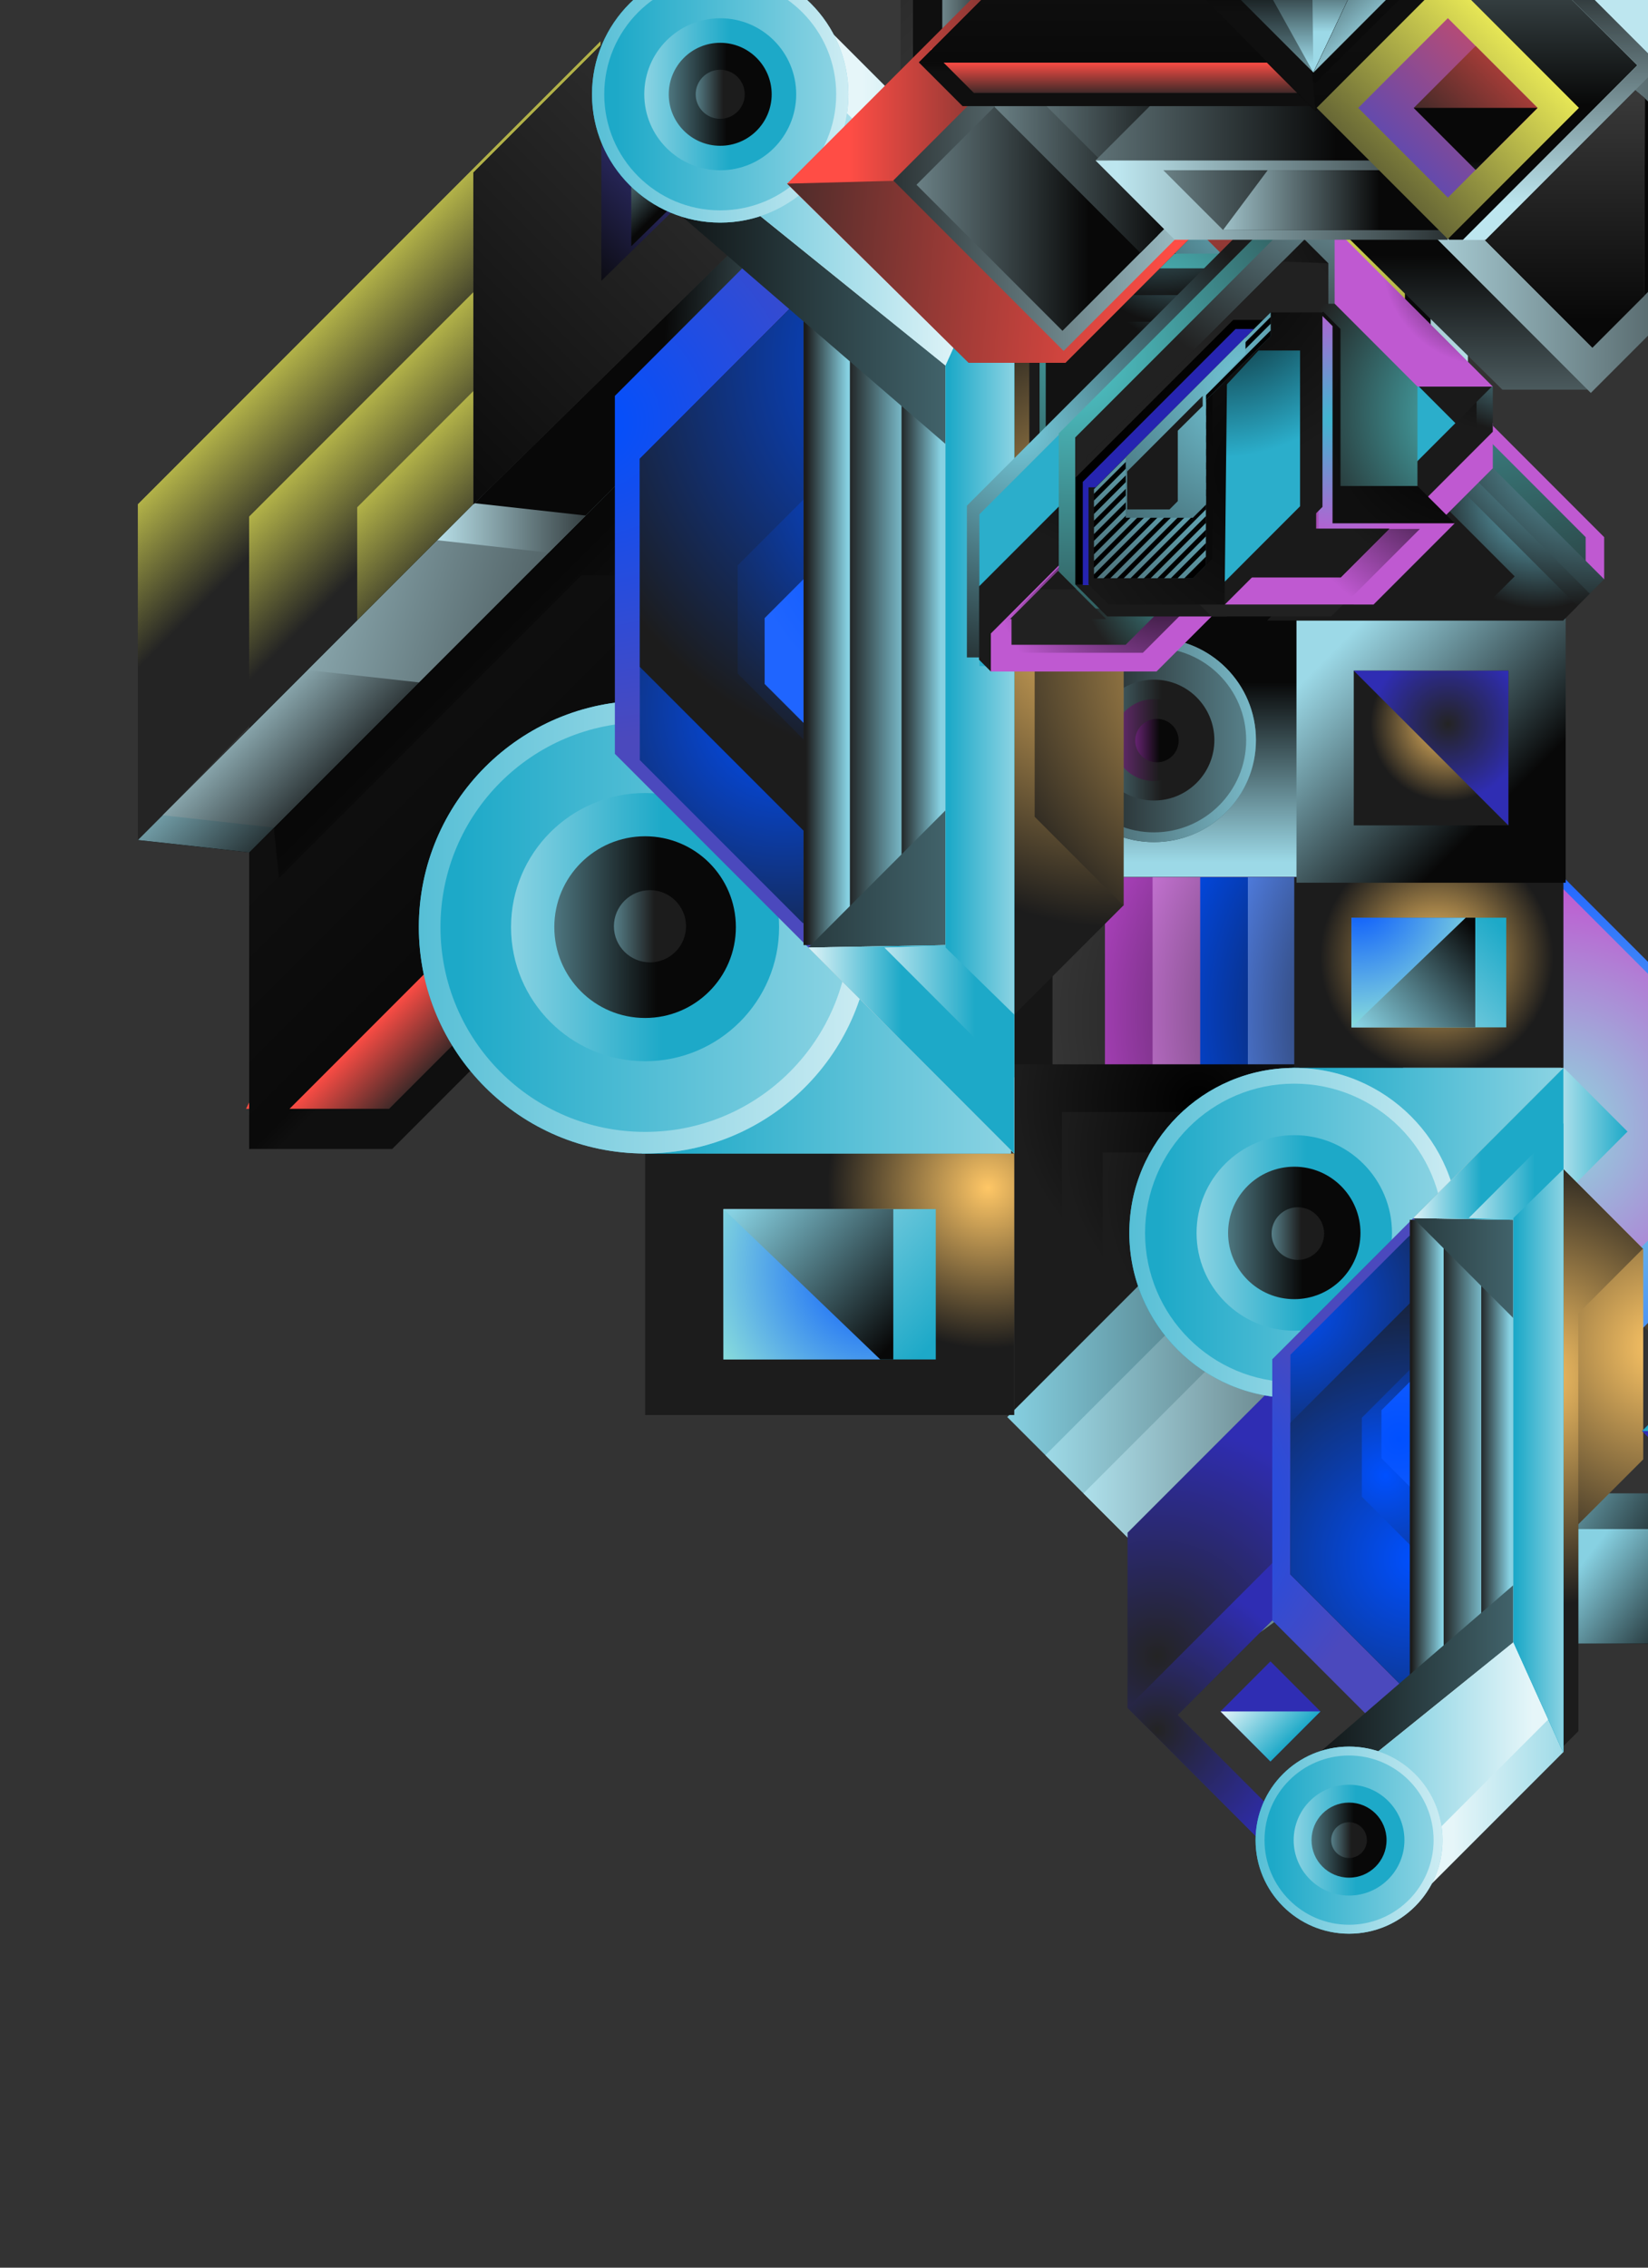 <?xml version="1.0" encoding="UTF-8"?>
<svg id="Layer_3" xmlns="http://www.w3.org/2000/svg" xmlns:xlink="http://www.w3.org/1999/xlink" viewBox="0 0 400 550">
  <rect x="0" y="0" width="400" height="550" fill="#333333" stroke="none"/>
  <defs>
    <style>
      .cls-1 {
        fill: url(#radial-gradient-7);
      }

      .cls-2 {
        fill: url(#radial-gradient-6);
      }

      .cls-3 {
        fill: url(#radial-gradient-5);
      }

      .cls-4 {
        fill: url(#radial-gradient-4);
      }

      .cls-5 {
        fill: url(#radial-gradient-9);
      }

      .cls-6 {
        fill: url(#radial-gradient-8);
      }

      .cls-7 {
        fill: url(#radial-gradient-3);
      }

      .cls-8 {
        fill: url(#radial-gradient-2);
      }

      .cls-9 {
        fill: url(#linear-gradient-8);
      }

      .cls-10 {
        fill: url(#linear-gradient-7);
      }

      .cls-11 {
        fill: url(#linear-gradient-5);
      }

      .cls-12 {
        fill: url(#linear-gradient-6);
      }

      .cls-13 {
        fill: url(#linear-gradient-9);
      }

      .cls-14 {
        fill: url(#linear-gradient-4);
      }

      .cls-15 {
        fill: url(#linear-gradient-3);
      }

      .cls-16 {
        fill: url(#linear-gradient-2);
      }

      .cls-17 {
        fill: url(#radial-gradient);
      }

      .cls-18 {
        fill: url(#linear-gradient);
      }

      .cls-19 {
        fill: url(#radial-gradient-101);
      }

      .cls-20 {
        fill: url(#radial-gradient-100);
      }

      .cls-21 {
        fill: url(#radial-gradient-16);
      }

      .cls-22 {
        fill: url(#radial-gradient-12);
      }

      .cls-23 {
        fill: url(#radial-gradient-14);
      }

      .cls-24 {
        fill: url(#radial-gradient-13);
      }

      .cls-25 {
        fill: url(#radial-gradient-10);
      }

      .cls-26 {
        fill: url(#radial-gradient-17);
      }

      .cls-27 {
        fill: url(#radial-gradient-19);
      }

      .cls-28 {
        fill: url(#radial-gradient-11);
      }

      .cls-29 {
        fill: url(#radial-gradient-18);
      }

      .cls-30 {
        fill: url(#radial-gradient-15);
      }

      .cls-31 {
        fill: url(#radial-gradient-48);
      }

      .cls-32 {
        fill: url(#radial-gradient-47);
      }

      .cls-33 {
        fill: url(#radial-gradient-56);
      }

      .cls-34 {
        fill: url(#radial-gradient-58);
      }

      .cls-35 {
        fill: url(#radial-gradient-57);
      }

      .cls-36 {
        fill: url(#radial-gradient-44);
      }

      .cls-37 {
        fill: url(#radial-gradient-43);
      }

      .cls-38 {
        fill: url(#radial-gradient-49);
      }

      .cls-39 {
        fill: url(#radial-gradient-42);
      }

      .cls-40 {
        fill: url(#radial-gradient-40);
      }

      .cls-41 {
        fill: url(#radial-gradient-41);
      }

      .cls-42 {
        fill: url(#radial-gradient-46);
      }

      .cls-43 {
        fill: url(#radial-gradient-45);
      }

      .cls-44 {
        fill: url(#radial-gradient-25);
      }

      .cls-45 {
        fill: url(#radial-gradient-54);
      }

      .cls-46 {
        fill: url(#radial-gradient-59);
      }

      .cls-47 {
        fill: url(#radial-gradient-53);
      }

      .cls-48 {
        fill: url(#radial-gradient-52);
      }

      .cls-49 {
        fill: url(#radial-gradient-51);
      }

      .cls-50 {
        fill: url(#radial-gradient-50);
      }

      .cls-51 {
        fill: url(#radial-gradient-55);
      }

      .cls-52 {
        fill: url(#radial-gradient-35);
      }

      .cls-53 {
        fill: url(#radial-gradient-34);
      }

      .cls-54 {
        fill: url(#radial-gradient-22);
      }

      .cls-55 {
        fill: url(#radial-gradient-28);
      }

      .cls-56 {
        fill: url(#radial-gradient-23);
      }

      .cls-57 {
        fill: url(#radial-gradient-20);
      }

      .cls-58 {
        fill: url(#radial-gradient-24);
      }

      .cls-59 {
        fill: url(#radial-gradient-26);
      }

      .cls-60 {
        fill: url(#radial-gradient-29);
      }

      .cls-61 {
        fill: url(#radial-gradient-27);
      }

      .cls-62 {
        fill: url(#radial-gradient-21);
      }

      .cls-63 {
        fill: url(#radial-gradient-39);
      }

      .cls-64 {
        fill: url(#radial-gradient-38);
      }

      .cls-65 {
        fill: url(#radial-gradient-33);
      }

      .cls-66 {
        fill: url(#radial-gradient-32);
      }

      .cls-67 {
        fill: url(#radial-gradient-31);
      }

      .cls-68 {
        fill: url(#radial-gradient-30);
      }

      .cls-69 {
        fill: url(#radial-gradient-37);
      }

      .cls-70 {
        fill: url(#radial-gradient-36);
      }

      .cls-71 {
        fill: url(#radial-gradient-94);
      }

      .cls-72 {
        fill: url(#radial-gradient-96);
      }

      .cls-73 {
        fill: url(#radial-gradient-91);
      }

      .cls-74 {
        fill: url(#radial-gradient-92);
      }

      .cls-75 {
        fill: url(#radial-gradient-98);
      }

      .cls-76 {
        fill: url(#radial-gradient-93);
      }

      .cls-77 {
        fill: url(#radial-gradient-95);
      }

      .cls-78 {
        fill: url(#radial-gradient-97);
      }

      .cls-79 {
        fill: url(#radial-gradient-99);
      }

      .cls-80 {
        fill: url(#radial-gradient-90);
      }

      .cls-81 {
        fill: url(#radial-gradient-62);
      }

      .cls-82 {
        fill: url(#radial-gradient-64);
      }

      .cls-83 {
        fill: url(#radial-gradient-65);
      }

      .cls-84 {
        fill: url(#radial-gradient-63);
      }

      .cls-85 {
        fill: url(#radial-gradient-67);
      }

      .cls-86 {
        fill: url(#radial-gradient-68);
      }

      .cls-87 {
        fill: url(#radial-gradient-69);
      }

      .cls-88 {
        fill: url(#radial-gradient-70);
      }

      .cls-89 {
        fill: url(#radial-gradient-72);
      }

      .cls-90 {
        fill: url(#radial-gradient-75);
      }

      .cls-91 {
        fill: url(#radial-gradient-78);
      }

      .cls-92 {
        fill: url(#radial-gradient-77);
      }

      .cls-93 {
        fill: url(#radial-gradient-79);
      }

      .cls-94 {
        fill: url(#radial-gradient-61);
      }

      .cls-95 {
        fill: url(#radial-gradient-66);
      }

      .cls-96 {
        fill: url(#radial-gradient-60);
      }

      .cls-97 {
        fill: url(#radial-gradient-71);
      }

      .cls-98 {
        fill: url(#radial-gradient-74);
      }

      .cls-99 {
        fill: url(#radial-gradient-73);
      }

      .cls-100 {
        fill: url(#radial-gradient-76);
      }

      .cls-101 {
        fill: url(#radial-gradient-82);
      }

      .cls-102 {
        fill: url(#radial-gradient-85);
      }

      .cls-103 {
        fill: url(#radial-gradient-80);
      }

      .cls-104 {
        fill: url(#radial-gradient-83);
      }

      .cls-105 {
        fill: url(#radial-gradient-86);
      }

      .cls-106 {
        fill: url(#radial-gradient-89);
      }

      .cls-107 {
        fill: url(#radial-gradient-84);
      }

      .cls-108 {
        fill: url(#radial-gradient-87);
      }

      .cls-109 {
        fill: url(#radial-gradient-88);
      }

      .cls-110 {
        fill: url(#radial-gradient-81);
      }

      .cls-111 {
        fill: url(#linear-gradient-43);
      }

      .cls-112 {
        fill: url(#linear-gradient-40);
      }

      .cls-113 {
        fill: url(#linear-gradient-41);
      }

      .cls-114 {
        fill: url(#linear-gradient-42);
      }

      .cls-115 {
        fill: url(#linear-gradient-49);
      }

      .cls-116 {
        fill: url(#linear-gradient-48);
      }

      .cls-117 {
        fill: url(#linear-gradient-45);
      }

      .cls-118 {
        fill: url(#linear-gradient-47);
      }

      .cls-119 {
        fill: url(#linear-gradient-44);
      }

      .cls-120 {
        fill: url(#linear-gradient-46);
      }

      .cls-121 {
        fill: url(#linear-gradient-10);
      }

      .cls-122 {
        fill: url(#linear-gradient-11);
      }

      .cls-123 {
        fill: url(#linear-gradient-12);
      }

      .cls-124 {
        fill: url(#linear-gradient-13);
      }

      .cls-125 {
        fill: url(#linear-gradient-19);
      }

      .cls-126 {
        fill: url(#linear-gradient-14);
      }

      .cls-127 {
        fill: url(#linear-gradient-21);
      }

      .cls-128 {
        fill: url(#linear-gradient-20);
      }

      .cls-129 {
        fill: url(#linear-gradient-22);
      }

      .cls-130 {
        fill: url(#linear-gradient-23);
      }

      .cls-131 {
        fill: url(#linear-gradient-28);
      }

      .cls-132 {
        fill: url(#linear-gradient-25);
      }

      .cls-133 {
        fill: url(#linear-gradient-32);
      }

      .cls-134 {
        fill: url(#linear-gradient-31);
      }

      .cls-135 {
        fill: url(#linear-gradient-33);
      }

      .cls-136 {
        fill: url(#linear-gradient-30);
      }

      .cls-137 {
        fill: url(#linear-gradient-15);
      }

      .cls-138 {
        fill: url(#linear-gradient-16);
      }

      .cls-139 {
        fill: url(#linear-gradient-17);
      }

      .cls-140 {
        fill: url(#linear-gradient-18);
      }

      .cls-141 {
        fill: url(#linear-gradient-35);
      }

      .cls-142 {
        fill: url(#linear-gradient-34);
      }

      .cls-143 {
        fill: url(#linear-gradient-36);
      }

      .cls-144 {
        fill: url(#linear-gradient-38);
      }

      .cls-145 {
        fill: url(#linear-gradient-27);
      }

      .cls-146 {
        fill: url(#linear-gradient-24);
      }

      .cls-147 {
        fill: url(#linear-gradient-26);
      }

      .cls-148 {
        fill: url(#linear-gradient-29);
      }

      .cls-149 {
        fill: url(#linear-gradient-37);
      }

      .cls-150 {
        fill: url(#linear-gradient-39);
      }

      .cls-151 {
        fill: url(#linear-gradient-57);
      }

      .cls-152 {
        fill: url(#linear-gradient-58);
      }

      .cls-153 {
        fill: url(#linear-gradient-59);
      }

      .cls-154 {
        fill: url(#linear-gradient-53);
      }

      .cls-155 {
        fill: url(#linear-gradient-54);
      }

      .cls-156 {
        fill: url(#linear-gradient-55);
      }

      .cls-157 {
        fill: url(#linear-gradient-56);
      }

      .cls-158 {
        fill: url(#linear-gradient-50);
      }

      .cls-159 {
        fill: url(#linear-gradient-51);
      }

      .cls-160 {
        fill: url(#linear-gradient-52);
      }

      .cls-161 {
        fill: url(#linear-gradient-67);
      }

      .cls-162 {
        fill: url(#linear-gradient-68);
      }

      .cls-163 {
        fill: url(#linear-gradient-69);
      }

      .cls-164 {
        fill: url(#linear-gradient-63);
      }

      .cls-165 {
        fill: url(#linear-gradient-64);
      }

      .cls-166 {
        fill: url(#linear-gradient-65);
      }

      .cls-167 {
        fill: url(#linear-gradient-66);
      }

      .cls-168 {
        fill: url(#linear-gradient-60);
      }

      .cls-169 {
        fill: url(#linear-gradient-61);
      }

      .cls-170 {
        fill: url(#linear-gradient-62);
      }

      .cls-171 {
        fill: url(#linear-gradient-79);
      }

      .cls-172 {
        fill: url(#linear-gradient-78);
      }

      .cls-173 {
        fill: url(#linear-gradient-75);
      }

      .cls-174 {
        fill: url(#linear-gradient-72);
      }

      .cls-175 {
        fill: url(#linear-gradient-77);
      }

      .cls-176 {
        fill: url(#linear-gradient-74);
      }

      .cls-177 {
        fill: url(#linear-gradient-76);
      }

      .cls-178 {
        fill: url(#linear-gradient-71);
      }

      .cls-179 {
        fill: url(#linear-gradient-73);
      }

      .cls-180 {
        fill: url(#linear-gradient-70);
      }

      .cls-181 {
        fill: url(#linear-gradient-87);
      }

      .cls-182 {
        fill: url(#linear-gradient-88);
      }

      .cls-183 {
        fill: url(#linear-gradient-89);
      }

      .cls-184 {
        fill: url(#linear-gradient-85);
      }

      .cls-185 {
        fill: url(#linear-gradient-83);
      }

      .cls-186 {
        fill: url(#linear-gradient-82);
      }

      .cls-187 {
        fill: url(#linear-gradient-84);
      }

      .cls-188 {
        fill: url(#linear-gradient-86);
      }

      .cls-189 {
        fill: url(#linear-gradient-81);
      }

      .cls-190 {
        fill: url(#linear-gradient-80);
      }

      .cls-191 {
        fill: url(#linear-gradient-99);
      }

      .cls-192 {
        fill: url(#linear-gradient-96);
      }

      .cls-193 {
        fill: url(#linear-gradient-97);
      }

      .cls-194 {
        fill: url(#linear-gradient-98);
      }

      .cls-195 {
        fill: url(#linear-gradient-92);
      }

      .cls-196 {
        fill: url(#linear-gradient-93);
      }

      .cls-197 {
        fill: url(#linear-gradient-94);
      }

      .cls-198 {
        fill: url(#linear-gradient-91);
      }

      .cls-199 {
        fill: url(#linear-gradient-95);
      }

      .cls-200 {
        fill: url(#linear-gradient-90);
      }

      .cls-201 {
        fill: url(#linear-gradient-141);
      }

      .cls-202 {
        fill: url(#linear-gradient-140);
      }

      .cls-203 {
        fill: url(#linear-gradient-143);
      }

      .cls-204 {
        fill: url(#linear-gradient-142);
      }

      .cls-205 {
        fill: url(#linear-gradient-107);
      }

      .cls-206 {
        fill: url(#linear-gradient-108);
      }

      .cls-207 {
        fill: url(#linear-gradient-109);
      }

      .cls-208 {
        fill: url(#linear-gradient-105);
      }

      .cls-209 {
        fill: url(#linear-gradient-106);
      }

      .cls-210 {
        fill: url(#linear-gradient-104);
      }

      .cls-211 {
        fill: url(#linear-gradient-103);
      }

      .cls-212 {
        fill: url(#linear-gradient-102);
      }

      .cls-213 {
        fill: url(#linear-gradient-101);
      }

      .cls-214 {
        fill: url(#linear-gradient-100);
      }

      .cls-215 {
        fill: url(#linear-gradient-124);
      }

      .cls-216 {
        fill: url(#linear-gradient-125);
      }

      .cls-217 {
        fill: url(#linear-gradient-123);
      }

      .cls-218 {
        fill: url(#linear-gradient-129);
      }

      .cls-219 {
        fill: url(#linear-gradient-122);
      }

      .cls-220 {
        fill: url(#linear-gradient-126);
      }

      .cls-221 {
        fill: url(#linear-gradient-121);
      }

      .cls-222 {
        fill: url(#linear-gradient-120);
      }

      .cls-223 {
        fill: url(#linear-gradient-116);
      }

      .cls-224 {
        fill: url(#linear-gradient-117);
      }

      .cls-225 {
        fill: url(#linear-gradient-115);
      }

      .cls-226 {
        fill: url(#linear-gradient-110);
      }

      .cls-227 {
        fill: url(#linear-gradient-114);
      }

      .cls-228 {
        fill: url(#linear-gradient-113);
      }

      .cls-229 {
        fill: url(#linear-gradient-118);
      }

      .cls-230 {
        fill: url(#linear-gradient-112);
      }

      .cls-231 {
        fill: url(#linear-gradient-111);
      }

      .cls-232 {
        fill: url(#linear-gradient-133);
      }

      .cls-233 {
        fill: url(#linear-gradient-139);
      }

      .cls-234 {
        fill: url(#linear-gradient-138);
      }

      .cls-235 {
        fill: url(#linear-gradient-136);
      }

      .cls-236 {
        fill: url(#linear-gradient-135);
      }

      .cls-237 {
        fill: url(#linear-gradient-134);
      }

      .cls-238 {
        fill: url(#linear-gradient-137);
      }

      .cls-239 {
        fill: url(#linear-gradient-132);
      }

      .cls-240 {
        fill: url(#linear-gradient-131);
      }

      .cls-241 {
        fill: url(#linear-gradient-130);
      }

      .cls-242 {
        fill: url(#linear-gradient-128);
      }

      .cls-243 {
        fill: url(#linear-gradient-127);
      }

      .cls-244 {
        fill: url(#linear-gradient-119);
      }

      .cls-245 {
        clip-path: url(#clippath);
      }
    </style>
    <linearGradient id="linear-gradient" x1="7681.53" y1="1307.18" x2="7681.53" y2="1350.61" gradientTransform="translate(-6297.42 4583.08) rotate(-45)" gradientUnits="userSpaceOnUse">
      <stop offset="0" stop-color="#ffff5c"/>
      <stop offset="1" stop-color="#242424"/>
    </linearGradient>
    <linearGradient id="linear-gradient-2" x1="7698.49" y1="1328.37" x2="7698.49" y2="1371.8" xlink:href="#linear-gradient"/>
    <linearGradient id="linear-gradient-3" x1="7718.62" y1="1345.33" x2="7718.62" y2="1388.76" xlink:href="#linear-gradient"/>
    <linearGradient id="linear-gradient-4" x1="7896.55" y1="1379.98" x2="7896.55" y2="1531.98" gradientTransform="translate(-6297.42 4583.08) rotate(-45)" gradientUnits="userSpaceOnUse">
      <stop offset="0" stop-color="#080808"/>
      <stop offset="1" stop-color="#bde6ef"/>
    </linearGradient>
    <linearGradient id="linear-gradient-5" x1="7883.82" y1="1262.69" x2="7883.82" y2="1435.1" xlink:href="#linear-gradient-4"/>
    <linearGradient id="linear-gradient-6" x1="7883.82" y1="1327.69" x2="7883.82" y2="1470.53" xlink:href="#linear-gradient-4"/>
    <linearGradient id="linear-gradient-7" x1="7883.82" y1="1475.95" x2="7883.82" y2="1229.31" xlink:href="#linear-gradient-4"/>
    <linearGradient id="linear-gradient-8" x1="7651.01" y1="1450.69" x2="7651.01" y2="1457.16" gradientTransform="translate(-6297.42 4583.08) rotate(-45)" gradientUnits="userSpaceOnUse">
      <stop offset="0" stop-color="#080808"/>
      <stop offset="1" stop-color="#0f0f0f"/>
    </linearGradient>
    <linearGradient id="linear-gradient-9" x1="7657.37" y1="1451.7" x2="7657.37" y2="1471.83" gradientTransform="translate(-6297.42 4583.08) rotate(-45)" gradientUnits="userSpaceOnUse">
      <stop offset="0" stop-color="#ff4d45"/>
      <stop offset="1" stop-color="#242424"/>
    </linearGradient>
    <linearGradient id="linear-gradient-10" x1="7689.52" y1="1513.17" x2="7689.52" y2="1427.84" xlink:href="#linear-gradient-8"/>
    <linearGradient id="linear-gradient-11" x1="7689.52" y1="1512.11" x2="7689.52" y2="1337.33" xlink:href="#linear-gradient-8"/>
    <linearGradient id="linear-gradient-12" y1="1468.66" y2="1405.9" xlink:href="#linear-gradient-8"/>
    <linearGradient id="linear-gradient-13" x1="7676.8" y1="1406.12" x2="7676.8" y2="1424.42" xlink:href="#linear-gradient-8"/>
    <linearGradient id="linear-gradient-14" x1="7706.21" y1="1406.12" x2="7706.21" y2="1484.3" gradientTransform="translate(-6297.42 4583.08) rotate(-45)" gradientUnits="userSpaceOnUse">
      <stop offset="0" stop-color="#080808"/>
      <stop offset="1" stop-color="#9cd9e7"/>
    </linearGradient>
    <linearGradient id="linear-gradient-15" y1="1398.7" y2="1452.8" xlink:href="#linear-gradient-14"/>
    <linearGradient id="linear-gradient-16" y1="1392.34" y2="1434.95" xlink:href="#linear-gradient-14"/>
    <linearGradient id="linear-gradient-17" y1="1411.42" y2="1366.45" xlink:href="#linear-gradient-14"/>
    <linearGradient id="linear-gradient-18" x1="7710.45" y1="1411.42" x2="7710.45" y2="1366.45" xlink:href="#linear-gradient-4"/>
    <linearGradient id="linear-gradient-19" x1="7767.74" y1="1442.53" x2="7690.38" y2="1293.1" xlink:href="#linear-gradient-4"/>
    <linearGradient id="linear-gradient-20" x1="7749.93" y1="1374.42" x2="7714.74" y2="1339.23" xlink:href="#linear-gradient-4"/>
    <linearGradient id="linear-gradient-21" x1="7759.45" y1="1375.75" x2="7806.36" y2="1429.24" xlink:href="#linear-gradient-14"/>
    <linearGradient id="linear-gradient-22" x1="7679.01" y1="1352.33" x2="7838.88" y2="1352.33" xlink:href="#linear-gradient-8"/>
    <linearGradient id="linear-gradient-23" x1="7792.42" y1="1267.28" x2="7792.42" y2="1400.11" gradientTransform="translate(-6297.42 4583.08) rotate(-45)" gradientUnits="userSpaceOnUse">
      <stop offset="0" stop-color="#080808"/>
      <stop offset="1" stop-color="#383838"/>
    </linearGradient>
    <linearGradient id="linear-gradient-24" x1="7679.87" y1="1352.33" x2="7825.34" y2="1352.33" xlink:href="#linear-gradient-23"/>
    <linearGradient id="linear-gradient-25" x1="7745.26" y1="1352.33" x2="7804.59" y2="1352.33" gradientTransform="translate(-6297.42 4583.08) rotate(-45)" gradientUnits="userSpaceOnUse">
      <stop offset="0" stop-color="#080808"/>
      <stop offset="1" stop-color="#4d4bbe"/>
    </linearGradient>
    <linearGradient id="linear-gradient-26" x1="7794.24" y1="1361.61" x2="7794.24" y2="1341.02" xlink:href="#linear-gradient-14"/>
    <linearGradient id="linear-gradient-27" x1="6577.95" y1="-3939.6" x2="6577.95" y2="-3758.71" gradientTransform="translate(-6289.08 3952.98)" xlink:href="#linear-gradient"/>
    <linearGradient id="linear-gradient-28" x1="6577.95" y1="-3970.34" x2="6577.95" y2="-3808.33" gradientTransform="translate(-6289.08 3952.98)" gradientUnits="userSpaceOnUse">
      <stop offset="0" stop-color="#ff4d45"/>
      <stop offset="1" stop-color="#4b49bd"/>
    </linearGradient>
    <linearGradient id="linear-gradient-29" x1="6589" y1="-3949.24" x2="6589" y2="-3837.43" gradientTransform="translate(-6289.08 3952.98)" xlink:href="#linear-gradient-9"/>
    <linearGradient id="linear-gradient-30" x1="6610.07" y1="-3856.57" x2="6659.54" y2="-3807.1" gradientTransform="translate(-6289.08 3952.98)" xlink:href="#linear-gradient-14"/>
    <linearGradient id="linear-gradient-31" x1="-4265.71" y1="1282.69" x2="-4265.71" y2="1239.04" gradientTransform="translate(-3984.67 1448.14) rotate(-180)" xlink:href="#linear-gradient-14"/>
    <linearGradient id="linear-gradient-32" x1="1718.47" y1="-4692.27" x2="1718.47" y2="-4778.05" gradientTransform="translate(-4434.51 1897.97) rotate(-90) scale(1 -1)" gradientUnits="userSpaceOnUse">
      <stop offset="0" stop-color="#1c1c1c"/>
      <stop offset="1" stop-color="#87d1e2"/>
    </linearGradient>
    <linearGradient id="linear-gradient-33" y1="-4665.91" y2="-4750.02" gradientTransform="translate(-4434.51 1897.97) rotate(-90) scale(1 -1)" xlink:href="#linear-gradient-32"/>
    <linearGradient id="linear-gradient-34" x1="1718.47" y1="-4694.4" x2="1718.47" y2="-4771.99" gradientTransform="translate(-4434.51 1897.97) rotate(-90) scale(1 -1)" xlink:href="#linear-gradient-32"/>
    <linearGradient id="linear-gradient-35" x1="1718.48" y1="-4716.49" x2="1718.48" y2="-4686.23" xlink:href="#linear-gradient-32"/>
    <linearGradient id="linear-gradient-36" x1="1718.47" y1="-4715.88" x2="1718.47" y2="-4695.38" gradientTransform="translate(-4434.51 1897.97) rotate(-90) scale(1 -1)" gradientUnits="userSpaceOnUse">
      <stop offset="0" stop-color="#1c1c1c"/>
      <stop offset="1" stop-color="#b339c8"/>
    </linearGradient>
    <linearGradient id="linear-gradient-37" x1="1718.36" y1="-4716" x2="1718.36" y2="-4705.11" gradientTransform="translate(-4434.51 1897.97) rotate(-90) scale(1 -1)" gradientUnits="userSpaceOnUse">
      <stop offset="0" stop-color="#080808"/>
      <stop offset="1" stop-color="#b339c8"/>
    </linearGradient>
    <radialGradient id="radial-gradient" cx="851.73" cy="-1237.25" fx="851.73" fy="-1237.25" r="13.25" gradientTransform="translate(5354.98 -7078.09) rotate(-180) scale(5.92)" gradientUnits="userSpaceOnUse">
      <stop offset="0" stop-color="#121212"/>
      <stop offset="1" stop-color="#171717"/>
    </radialGradient>
    <radialGradient id="radial-gradient-2" cx="867.63" cy="-1237.25" fx="867.63" fy="-1237.25" r="13.25" gradientTransform="translate(4974.65 -7078.09) rotate(-180) scale(5.37 5.92)" gradientUnits="userSpaceOnUse">
      <stop offset="0" stop-color="#121212"/>
      <stop offset="1" stop-color="#3b3b3b"/>
    </radialGradient>
    <radialGradient id="radial-gradient-3" cx="865.26" cy="-1237.25" fx="865.26" fy="-1237.25" r="13.25" gradientTransform="translate(4974.65 -7078.09) rotate(-180) scale(5.37 5.92)" gradientUnits="userSpaceOnUse">
      <stop offset="0" stop-color="#121212"/>
      <stop offset="1" stop-color="#b845cb"/>
    </radialGradient>
    <radialGradient id="radial-gradient-4" cx="863.11" cy="-1237.25" fx="863.11" fy="-1237.25" r="13.25" gradientTransform="translate(4974.65 -7078.09) rotate(-180) scale(5.37 5.92)" gradientUnits="userSpaceOnUse">
      <stop offset="0" stop-color="#121212"/>
      <stop offset="1" stop-color="#cb76d9"/>
    </radialGradient>
    <radialGradient id="radial-gradient-5" cx="890.04" cy="-1237.25" fx="890.04" fy="-1237.25" r="13.25" gradientTransform="translate(4510.71 -7078.09) rotate(-180) scale(4.69 5.92)" gradientUnits="userSpaceOnUse">
      <stop offset="0" stop-color="#121212"/>
      <stop offset="1" stop-color="#0050ff"/>
    </radialGradient>
    <radialGradient id="radial-gradient-6" cx="926.78" cy="-1237.25" fx="926.78" fy="-1237.25" r="13.25" gradientTransform="translate(4048.59 -7078.09) rotate(-180) scale(4 5.92)" gradientUnits="userSpaceOnUse">
      <stop offset="0" stop-color="#121212"/>
      <stop offset="1" stop-color="#598dff"/>
    </radialGradient>
    <radialGradient id="radial-gradient-7" cx="855.44" cy="-1240.76" fx="855.44" fy="-1240.76" r="7.43" gradientTransform="translate(5354.98 -7078.09) rotate(-180) scale(5.92)" gradientUnits="userSpaceOnUse">
      <stop offset="0" stop-color="#000"/>
      <stop offset="1" stop-color="#1c1c1c"/>
    </radialGradient>
    <radialGradient id="radial-gradient-8" cx="853.49" cy="-1242.71" fx="853.49" fy="-1242.71" r="7.43" xlink:href="#radial-gradient-7"/>
    <radialGradient id="radial-gradient-9" cx="851.83" cy="-1244.37" fx="851.83" fy="-1244.37" r="7.43" xlink:href="#radial-gradient-7"/>
    <linearGradient id="linear-gradient-38" x1="-4343.2" y1="1118.68" x2="-4229.16" y2="1118.68" gradientTransform="translate(-3984.67 1448.14) rotate(-180)" gradientUnits="userSpaceOnUse">
      <stop offset="0" stop-color="#080808"/>
      <stop offset="1" stop-color="#87d1e2"/>
    </linearGradient>
    <linearGradient id="linear-gradient-39" x1="-4352.46" y1="1109.43" x2="-4238.41" y2="1109.43" gradientTransform="translate(-3984.67 1448.14) rotate(-180)" gradientUnits="userSpaceOnUse">
      <stop offset="0" stop-color="#080808"/>
      <stop offset="1" stop-color="#9edae7"/>
    </linearGradient>
    <linearGradient id="linear-gradient-40" x1="-4361.7" y1="1100.19" x2="-4247.66" y2="1100.19" gradientTransform="translate(-3984.67 1448.14) rotate(-180)" gradientUnits="userSpaceOnUse">
      <stop offset="0" stop-color="#080808"/>
      <stop offset="1" stop-color="#aee0eb"/>
    </linearGradient>
    <radialGradient id="radial-gradient-10" cx="-793.59" cy="383.8" fx="-793.59" fy="383.8" r="8.76" gradientTransform="translate(2689.83 -4412.93) rotate(-90) scale(5.92 -5.92)" gradientUnits="userSpaceOnUse">
      <stop offset="0" stop-color="#ffc766"/>
      <stop offset="1" stop-color="#1c1c1c"/>
    </radialGradient>
    <linearGradient id="linear-gradient-41" x1="1509.39" y1="-4837.08" x2="1533.01" y2="-4801.66" gradientTransform="translate(-4434.51 1897.97) rotate(-90) scale(1 -1)" xlink:href="#linear-gradient-38"/>
    <linearGradient id="linear-gradient-42" x1="1497.54" y1="-4845.08" x2="1518.36" y2="-4818.2" gradientTransform="translate(-4434.51 1897.97) rotate(-90) scale(1 -1)" xlink:href="#linear-gradient-38"/>
    <radialGradient id="radial-gradient-11" cx="-813.27" cy="406.92" fx="-813.27" fy="406.92" r="9.49" gradientTransform="translate(2689.83 -4412.93) rotate(-90) scale(5.92 -5.92)" gradientUnits="userSpaceOnUse">
      <stop offset="0" stop-color="#242424"/>
      <stop offset="1" stop-color="#2f2db3"/>
    </radialGradient>
    <radialGradient id="radial-gradient-12" cx="-816.3" fx="-816.3" r="6.29" xlink:href="#radial-gradient-11"/>
    <radialGradient id="radial-gradient-13" cx="-793.37" cy="390.39" fx="-793.37" fy="390.39" r="11.57" gradientTransform="translate(2689.83 -4412.93) rotate(-90) scale(5.92 -5.92)" gradientUnits="userSpaceOnUse">
      <stop offset="0" stop-color="#8ddcde"/>
      <stop offset="1" stop-color="#266aff"/>
    </radialGradient>
    <radialGradient id="radial-gradient-14" cx="-791.69" cy="390.82" fx="-791.69" fy="390.82" r="10.04" gradientTransform="translate(2689.83 -4412.93) rotate(-90) scale(5.92 -5.92)" gradientUnits="userSpaceOnUse">
      <stop offset="0" stop-color="#8ddcde"/>
      <stop offset="1" stop-color="#bf59d1"/>
    </radialGradient>
    <linearGradient id="linear-gradient-43" x1="1629.77" y1="-4829.54" x2="1629.77" y2="-4805.26" gradientTransform="translate(-4434.51 1897.97) rotate(-90) scale(1 -1)" gradientUnits="userSpaceOnUse">
      <stop offset="0" stop-color="#1da9c8"/>
      <stop offset="1" stop-color="#f6fcfd"/>
    </linearGradient>
    <radialGradient id="radial-gradient-15" cx="-784.64" cy="395.46" fx="-784.64" fy="395.46" r="4.78" xlink:href="#radial-gradient-10"/>
    <linearGradient id="linear-gradient-44" x1="1676.07" y1="-4796.28" x2="1647.67" y2="-4765.88" gradientTransform="translate(-4434.51 1897.97) rotate(-90) scale(1 -1)" gradientUnits="userSpaceOnUse">
      <stop offset="0" stop-color="#1da9c8"/>
      <stop offset="1" stop-color="#b2e2ec"/>
    </linearGradient>
    <linearGradient id="linear-gradient-45" x1="1674.39" y1="-4790.72" x2="1649.41" y2="-4763.98" gradientTransform="translate(-4434.51 1897.97) rotate(-90) scale(1 -1)" xlink:href="#linear-gradient-38"/>
    <radialGradient id="radial-gradient-16" cx="-782.2" cy="398.73" fx="-782.2" fy="398.73" r="5.22" gradientTransform="translate(2689.83 -4412.93) rotate(-90) scale(5.92 -5.92)" gradientUnits="userSpaceOnUse">
      <stop offset="0" stop-color="#0050ff"/>
      <stop offset="1" stop-color="#86dadc"/>
    </radialGradient>
    <linearGradient id="linear-gradient-46" x1="1616.13" y1="-4751.26" x2="1616.13" y2="-4864.5" gradientTransform="translate(-4434.51 1897.97) rotate(-90) scale(1 -1)" gradientUnits="userSpaceOnUse">
      <stop offset="0" stop-color="#1da9c8"/>
      <stop offset="1" stop-color="#e6f6f9"/>
    </linearGradient>
    <linearGradient id="linear-gradient-47" x1="1598.93" y1="-4712.53" x2="1598.93" y2="-4851.33" xlink:href="#linear-gradient-46"/>
    <linearGradient id="linear-gradient-48" x1="1598.93" y1="-4669.86" x2="1598.93" y2="-4805.96" xlink:href="#linear-gradient-46"/>
    <linearGradient id="linear-gradient-49" x1="1598.93" y1="-4715.98" x2="1598.93" y2="-4841.51" xlink:href="#linear-gradient-46"/>
    <linearGradient id="linear-gradient-50" x1="1598.93" y1="-4751.72" x2="1598.93" y2="-4702.75" xlink:href="#linear-gradient-46"/>
    <linearGradient id="linear-gradient-51" x1="1598.93" y1="-4750.73" x2="1598.93" y2="-4717.56" gradientTransform="translate(-4434.51 1897.97) rotate(-90) scale(1 -1)" xlink:href="#linear-gradient-38"/>
    <linearGradient id="linear-gradient-52" x1="1598.79" y1="-4750.35" x2="1598.79" y2="-4737.18" xlink:href="#linear-gradient-32"/>
    <radialGradient id="radial-gradient-17" cx="-800.61" cy="386.21" fx="-800.61" fy="386.21" r="10.3" xlink:href="#radial-gradient-10"/>
    <radialGradient id="radial-gradient-18" cx="-801.81" cy="391.51" fx="-801.81" fy="391.51" r="9.43" xlink:href="#radial-gradient-10"/>
    <radialGradient id="radial-gradient-19" cx="-807.42" cy="407.22" fx="-807.42" fy="407.22" r="9.46" gradientTransform="translate(2689.83 -4412.93) rotate(-90) scale(5.92 -5.92)" gradientUnits="userSpaceOnUse">
      <stop offset="0" stop-color="#0050ff"/>
      <stop offset="1" stop-color="#4b49bd"/>
    </radialGradient>
    <radialGradient id="radial-gradient-20" cx="-798.86" cy="401.51" fx="-798.86" fy="401.51" r="9.14" gradientTransform="translate(2689.83 -4412.93) rotate(-90) scale(5.92 -5.92)" gradientUnits="userSpaceOnUse">
      <stop offset="0" stop-color="#0050ff"/>
      <stop offset="1" stop-color="#1c1c1c"/>
    </radialGradient>
    <radialGradient id="radial-gradient-21" cx="-809.29" cy="396.33" fx="-809.29" fy="396.33" r="12.31" xlink:href="#radial-gradient-20"/>
    <radialGradient id="radial-gradient-22" cx="-805.88" cy="397.56" fx="-805.88" fy="397.56" r="9.27" xlink:href="#radial-gradient-20"/>
    <radialGradient id="radial-gradient-23" cx="-804.39" cy="397.01" fx="-804.39" fy="397.01" r="5.65" gradientTransform="translate(2689.83 -4412.93) rotate(-90) scale(5.92 -5.92)" gradientUnits="userSpaceOnUse">
      <stop offset="0" stop-color="#0050ff"/>
      <stop offset="1" stop-color="#1f65ff"/>
    </radialGradient>
    <linearGradient id="linear-gradient-53" x1="1539.46" y1="-4777.12" x2="1539.46" y2="-4784.51" xlink:href="#linear-gradient-32"/>
    <linearGradient id="linear-gradient-54" x1="1537.3" y1="-4784.26" x2="1537.3" y2="-4795.7" xlink:href="#linear-gradient-32"/>
    <linearGradient id="linear-gradient-55" x1="1537.3" y1="-4784.26" x2="1537.3" y2="-4795.7" xlink:href="#linear-gradient-32"/>
    <linearGradient id="linear-gradient-56" x1="1537.29" y1="-4793.61" x2="1537.29" y2="-4800.97" xlink:href="#linear-gradient-32"/>
    <linearGradient id="linear-gradient-57" x1="1539.1" y1="-4746.34" x2="1539.1" y2="-4869.61" gradientTransform="translate(-4434.51 1897.97) rotate(-90) scale(1 -1)" xlink:href="#linear-gradient-38"/>
    <linearGradient id="linear-gradient-58" x1="1539.1" y1="-4863.84" x2="1539.1" y2="-4787.09" xlink:href="#linear-gradient-46"/>
    <linearGradient id="linear-gradient-59" x1="1542.28" y1="-4735.93" x2="1542.28" y2="-4806.52" xlink:href="#linear-gradient-46"/>
    <linearGradient id="linear-gradient-60" x1="1555.97" y1="-4794.03" x2="1555.97" y2="-4775.54" gradientTransform="translate(-4434.51 1897.97) rotate(-90) scale(1 -1)" xlink:href="#linear-gradient-43"/>
    <linearGradient id="linear-gradient-61" x1="1549.25" y1="-4807.04" x2="1549.25" y2="-4785.06" gradientTransform="translate(-4434.51 1897.97) rotate(-90) scale(1 -1)" xlink:href="#linear-gradient-43"/>
    <linearGradient id="linear-gradient-62" x1="1543.69" y1="-4802.43" x2="1543.69" y2="-4823.48" xlink:href="#linear-gradient-46"/>
    <linearGradient id="linear-gradient-63" x1="1451.66" y1="-4741.47" x2="1451.66" y2="-4820.14" xlink:href="#linear-gradient-46"/>
    <linearGradient id="linear-gradient-64" x1="1451.66" y1="-4717.29" x2="1451.66" y2="-4794.43" xlink:href="#linear-gradient-46"/>
    <linearGradient id="linear-gradient-65" x1="1451.67" y1="-4743.43" x2="1451.67" y2="-4814.58" xlink:href="#linear-gradient-46"/>
    <linearGradient id="linear-gradient-66" x1="1451.67" y1="-4763.69" x2="1451.67" y2="-4735.94" xlink:href="#linear-gradient-46"/>
    <linearGradient id="linear-gradient-67" x1="1451.66" y1="-4763.12" x2="1451.66" y2="-4744.32" gradientTransform="translate(-4434.51 1897.97) rotate(-90) scale(1 -1)" xlink:href="#linear-gradient-38"/>
    <linearGradient id="linear-gradient-68" x1="1451.67" y1="-4762.51" x2="1451.67" y2="-4753.56" xlink:href="#linear-gradient-32"/>
    <radialGradient id="radial-gradient-24" cx="-289.05" cy="1386.49" fx="-289.05" fy="1386.49" r="1.33" gradientTransform="translate(4902.6 -6599.34) rotate(-135) scale(5.93 -5.93)" xlink:href="#radial-gradient-11"/>
    <linearGradient id="linear-gradient-69" x1="-2310.02" y1="-3877.03" x2="-2292.85" y2="-3877.03" gradientTransform="translate(-4060.43 1529.2) rotate(-135) scale(1 -1)" xlink:href="#linear-gradient-46"/>
    <radialGradient id="radial-gradient-25" cx="1827.39" cy="-1039.78" fx="1827.39" fy="-1039.78" r=".83" gradientTransform="translate(-2891.36 -11669) rotate(45) scale(5.93 -5.93)" xlink:href="#radial-gradient-11"/>
    <linearGradient id="linear-gradient-70" x1="3852.81" y1="4319.95" x2="3863.63" y2="4319.95" gradientTransform="translate(-5376.59 673.58) rotate(45) scale(1 -1)" xlink:href="#linear-gradient-46"/>
    <linearGradient id="linear-gradient-71" x1="-4347.32" y1="1251.41" x2="-4308.37" y2="1290.36" gradientTransform="translate(-3984.67 1448.14) rotate(-180)" xlink:href="#linear-gradient-14"/>
    <radialGradient id="radial-gradient-26" cx="845.2" cy="-1225.28" fx="845.2" fy="-1225.28" r="3.17" gradientTransform="translate(5354.98 -7078.09) rotate(-180) scale(5.92)" xlink:href="#radial-gradient-10"/>
    <radialGradient id="radial-gradient-27" cx="845.2" cy="-1225.28" fx="845.2" fy="-1225.28" r="3.17" gradientTransform="translate(5354.98 -7078.09) rotate(-180) scale(5.92)" xlink:href="#radial-gradient-11"/>
    <radialGradient id="radial-gradient-28" cx="-4868.81" cy="-7998.93" fx="-4868.81" fy="-7998.93" r="31.94" gradientTransform="translate(-9518.92 6228.07) rotate(90) scale(1.22)" xlink:href="#radial-gradient-10"/>
    <linearGradient id="linear-gradient-72" x1="-1242.99" y1="-7219.38" x2="-1281.93" y2="-7177.68" gradientTransform="translate(-6997.49 1573.64) rotate(90)" xlink:href="#linear-gradient-44"/>
    <linearGradient id="linear-gradient-73" x1="-1245.29" y1="-7211.76" x2="-1279.55" y2="-7175.08" gradientTransform="translate(-6997.49 1573.64) rotate(90)" xlink:href="#linear-gradient-38"/>
    <radialGradient id="radial-gradient-29" cx="-4852.5" cy="-7977.07" fx="-4852.5" fy="-7977.07" r="34.88" gradientTransform="translate(-9518.92 6228.07) rotate(90) scale(1.22)" xlink:href="#radial-gradient-16"/>
    <linearGradient id="linear-gradient-74" x1="-1325.19" y1="-7157.64" x2="-1325.19" y2="-7312.95" gradientTransform="translate(-6997.49 1573.64) rotate(90)" xlink:href="#linear-gradient-46"/>
    <linearGradient id="linear-gradient-75" x1="-1325.19" y1="-7157.64" x2="-1325.19" y2="-7312.95" gradientTransform="translate(-6997.49 1573.64) rotate(90)" xlink:href="#linear-gradient-46"/>
    <linearGradient id="linear-gradient-76" x1="-1348.78" y1="-7104.51" x2="-1348.78" y2="-7294.87" gradientTransform="translate(-6997.49 1573.64) rotate(90)" xlink:href="#linear-gradient-46"/>
    <linearGradient id="linear-gradient-77" x1="-1348.78" y1="-7045.99" x2="-1348.78" y2="-7232.65" gradientTransform="translate(-6997.49 1573.64) rotate(90)" xlink:href="#linear-gradient-46"/>
    <linearGradient id="linear-gradient-78" x1="-1348.78" y1="-7109.24" x2="-1348.78" y2="-7281.42" gradientTransform="translate(-6997.49 1573.64) rotate(90)" xlink:href="#linear-gradient-46"/>
    <linearGradient id="linear-gradient-79" x1="-1348.78" y1="-7158.25" x2="-1348.78" y2="-7091.1" gradientTransform="translate(-6997.49 1573.64) rotate(90)" xlink:href="#linear-gradient-46"/>
    <linearGradient id="linear-gradient-80" x1="-1348.78" y1="-7156.9" x2="-1348.78" y2="-7111.41" gradientTransform="translate(-6997.49 1573.64) rotate(90)" xlink:href="#linear-gradient-38"/>
    <linearGradient id="linear-gradient-81" x1="-1348.98" y1="-7156.38" x2="-1348.98" y2="-7138.31" gradientTransform="translate(-6997.49 1573.64) rotate(90)" xlink:href="#linear-gradient-32"/>
    <radialGradient id="radial-gradient-30" cx="-4975.66" cy="-8060.75" fx="-4975.66" fy="-8060.75" r="68.86" gradientTransform="translate(-9518.92 6228.07) rotate(90) scale(1.22)" xlink:href="#radial-gradient-10"/>
    <radialGradient id="radial-gradient-31" cx="-4983.65" cy="-8025.35" fx="-4983.65" fy="-8025.35" r="63.09" gradientTransform="translate(-9518.92 6228.07) rotate(90) scale(1.22)" xlink:href="#radial-gradient-10"/>
    <radialGradient id="radial-gradient-32" cx="-5021.17" cy="-7920.3" fx="-5021.17" fy="-7920.3" r="63.26" gradientTransform="translate(-9518.92 6228.07) rotate(90) scale(1.22)" xlink:href="#radial-gradient-19"/>
    <radialGradient id="radial-gradient-33" cx="-4963.91" cy="-7958.47" fx="-4963.91" fy="-7958.47" r="61.15" gradientTransform="translate(-9518.92 6228.07) rotate(90) scale(1.22)" xlink:href="#radial-gradient-20"/>
    <radialGradient id="radial-gradient-34" cx="-5033.68" cy="-7993.13" fx="-5033.68" fy="-7993.13" r="82.32" gradientTransform="translate(-9518.92 6228.07) rotate(90) scale(1.22)" xlink:href="#radial-gradient-20"/>
    <radialGradient id="radial-gradient-35" cx="-5010.89" cy="-7984.89" fx="-5010.89" fy="-7984.89" r="62.01" gradientTransform="translate(-9518.92 6228.07) rotate(90) scale(1.22)" xlink:href="#radial-gradient-20"/>
    <radialGradient id="radial-gradient-36" cx="-5000.92" cy="-7988.58" fx="-5000.92" fy="-7988.58" r="37.75" gradientTransform="translate(-9518.92 6228.07) rotate(90) scale(1.22)" xlink:href="#radial-gradient-23"/>
    <linearGradient id="linear-gradient-82" x1="-1430.35" y1="-7193.11" x2="-1430.35" y2="-7203.24" gradientTransform="translate(-6997.49 1573.64) rotate(90)" xlink:href="#linear-gradient-32"/>
    <linearGradient id="linear-gradient-83" x1="-1433.32" y1="-7202.89" x2="-1433.32" y2="-7218.59" gradientTransform="translate(-6997.49 1573.64) rotate(90)" xlink:href="#linear-gradient-32"/>
    <linearGradient id="linear-gradient-84" x1="-1433.32" y1="-7202.89" x2="-1433.32" y2="-7218.59" gradientTransform="translate(-6997.49 1573.64) rotate(90)" xlink:href="#linear-gradient-32"/>
    <linearGradient id="linear-gradient-85" x1="-1433.32" y1="-7215.71" x2="-1433.32" y2="-7225.82" gradientTransform="translate(-6997.49 1573.64) rotate(90)" xlink:href="#linear-gradient-32"/>
    <linearGradient id="linear-gradient-86" x1="-1430.84" y1="-7150.89" x2="-1430.84" y2="-7319.95" gradientTransform="translate(-6997.49 1573.64) rotate(90)" xlink:href="#linear-gradient-38"/>
    <linearGradient id="linear-gradient-87" x1="-1430.84" y1="-7312.05" x2="-1430.84" y2="-7206.77" gradientTransform="translate(-6997.49 1573.64) rotate(90)" xlink:href="#linear-gradient-46"/>
    <linearGradient id="linear-gradient-88" x1="-1426.48" y1="-7136.61" x2="-1426.48" y2="-7233.42" gradientTransform="translate(-6997.49 1573.64) rotate(90)" xlink:href="#linear-gradient-46"/>
    <linearGradient id="linear-gradient-89" x1="-1407.7" y1="-7216.3" x2="-1407.7" y2="-7190.93" gradientTransform="translate(-6997.49 1573.64) rotate(90)" xlink:href="#linear-gradient-43"/>
    <linearGradient id="linear-gradient-90" x1="-1416.92" y1="-7234.14" x2="-1416.92" y2="-7203.99" gradientTransform="translate(-6997.49 1573.64) rotate(90)" xlink:href="#linear-gradient-43"/>
    <linearGradient id="linear-gradient-91" x1="-1424.55" y1="-7227.81" x2="-1424.55" y2="-7256.69" gradientTransform="translate(-6997.49 1573.64) rotate(90)" xlink:href="#linear-gradient-46"/>
    <linearGradient id="linear-gradient-92" x1="-1550.77" y1="-7144.21" x2="-1550.77" y2="-7252.11" gradientTransform="translate(-6997.49 1573.64) rotate(90)" xlink:href="#linear-gradient-46"/>
    <linearGradient id="linear-gradient-93" x1="-1550.77" y1="-7111.04" x2="-1550.77" y2="-7216.85" gradientTransform="translate(-6997.49 1573.64) rotate(90)" xlink:href="#linear-gradient-46"/>
    <linearGradient id="linear-gradient-94" x1="-1550.77" y1="-7146.9" x2="-1550.77" y2="-7244.48" gradientTransform="translate(-6997.49 1573.64) rotate(90)" xlink:href="#linear-gradient-46"/>
    <linearGradient id="linear-gradient-95" x1="-1550.77" y1="-7174.67" x2="-1550.77" y2="-7136.62" gradientTransform="translate(-6997.49 1573.64) rotate(90)" xlink:href="#linear-gradient-46"/>
    <linearGradient id="linear-gradient-96" x1="-1550.77" y1="-7173.9" x2="-1550.77" y2="-7148.12" gradientTransform="translate(-6997.49 1573.64) rotate(90)" xlink:href="#linear-gradient-38"/>
    <linearGradient id="linear-gradient-97" x1="-1550.77" y1="-7173.06" x2="-1550.77" y2="-7160.78" gradientTransform="translate(-6997.49 1573.64) rotate(90)" xlink:href="#linear-gradient-32"/>
    <radialGradient id="radial-gradient-37" cx="-64.56" cy="-12214.76" fx="-64.56" fy="-12214.76" r="41.79" gradientTransform="translate(-14296.83 14801.71) rotate(45) scale(1.7)" gradientUnits="userSpaceOnUse">
      <stop offset="0" stop-color="#75cbdd"/>
      <stop offset="1" stop-color="#1a1a1a"/>
    </radialGradient>
    <radialGradient id="radial-gradient-38" cx="-64.16" cy="-12211.76" fx="-64.16" fy="-12211.76" r="34.68" gradientTransform="translate(-14296.83 14801.71) rotate(45) scale(1.7)" gradientUnits="userSpaceOnUse">
      <stop offset="0" stop-color="#030303"/>
      <stop offset="1" stop-color="#1a1a1a"/>
    </radialGradient>
    <radialGradient id="radial-gradient-39" cx="-61.23" cy="-12186.31" fx="-61.23" fy="-12186.31" r="42.57" gradientTransform="translate(-14296.83 14801.71) rotate(45) scale(1.7)" gradientUnits="userSpaceOnUse">
      <stop offset="0" stop-color="#4fc9cc"/>
      <stop offset="1" stop-color="#212121"/>
    </radialGradient>
    <radialGradient id="radial-gradient-40" cx="-76.6" cy="-12204.37" fx="-76.6" fy="-12204.37" r="19.73" gradientTransform="translate(-14296.83 14801.71) rotate(45) scale(1.7)" gradientUnits="userSpaceOnUse">
      <stop offset="0" stop-color="#75cbdd"/>
      <stop offset="1" stop-color="#121212"/>
    </radialGradient>
    <radialGradient id="radial-gradient-41" cx="-71.21" cy="-12204.37" fx="-71.21" fy="-12204.37" r="19.73" xlink:href="#radial-gradient-40"/>
    <radialGradient id="radial-gradient-42" cx="-65.8" cy="-12204.37" fx="-65.8" fy="-12204.37" r="19.73" gradientTransform="translate(-14296.83 14801.71) rotate(45) scale(1.7)" xlink:href="#radial-gradient-40"/>
    <radialGradient id="radial-gradient-43" cx="-9.79" cy="-12230.04" fx="-9.79" fy="-12230.04" r="17.5" gradientTransform="translate(-14296.83 14801.71) rotate(45) scale(1.7)" gradientUnits="userSpaceOnUse">
      <stop offset="0" stop-color="#000"/>
      <stop offset="1" stop-color="#bf59d1"/>
    </radialGradient>
    <radialGradient id="radial-gradient-44" cx="-42.96" cy="-12230.75" fx="-42.96" fy="-12230.75" r="73.15" xlink:href="#radial-gradient-39"/>
    <radialGradient id="radial-gradient-45" cx="-6.2" cy="-12221.61" fx="-6.2" fy="-12221.61" r="28.39" xlink:href="#radial-gradient-37"/>
    <radialGradient id="radial-gradient-46" cx="-7.66" cy="-12217.04" fx="-7.66" fy="-12217.04" r="23.68" xlink:href="#radial-gradient-37"/>
    <radialGradient id="radial-gradient-47" cx="-4.54" cy="-12208.8" fx="-4.54" fy="-12208.8" r="15.95" gradientTransform="translate(-14296.83 14801.71) rotate(45) scale(1.7)" gradientUnits="userSpaceOnUse">
      <stop offset="0" stop-color="#6ec8dc"/>
      <stop offset="1" stop-color="#1a1a1a"/>
    </radialGradient>
    <radialGradient id="radial-gradient-48" cx="-1.01" cy="-12219.95" fx="-1.01" fy="-12219.95" r="21.03" xlink:href="#radial-gradient-37"/>
    <radialGradient id="radial-gradient-49" cx="-2.67" cy="-12215.05" fx="-2.67" fy="-12215.05" r="21.71" xlink:href="#radial-gradient-38"/>
    <radialGradient id="radial-gradient-50" cx="-11594.38" cy="1143.75" fx="-11594.38" fy="1143.75" r="38.99" gradientTransform="translate(-12314.7 15416.8) rotate(135) scale(1.7)" xlink:href="#radial-gradient-37"/>
    <radialGradient id="radial-gradient-51" cx="-11627.7" cy="1132.73" fx="-11627.7" fy="1132.73" r="28.47" gradientTransform="translate(-12314.7 15416.8) rotate(135) scale(1.7)" gradientUnits="userSpaceOnUse">
      <stop offset="0" stop-color="#030303"/>
      <stop offset="1" stop-color="#2baecb"/>
    </radialGradient>
    <radialGradient id="radial-gradient-52" cx="-11605.97" cy="1136.6" fx="-11605.97" fy="1136.6" r="20.75" gradientTransform="translate(-12314.7 15416.8) rotate(135) scale(1.7)" xlink:href="#radial-gradient-38"/>
    <radialGradient id="radial-gradient-53" cx="-11602.92" cy="1132.88" fx="-11602.92" fy="1132.88" r="17.69" gradientTransform="translate(-12314.7 15416.8) rotate(135) scale(1.7)" gradientUnits="userSpaceOnUse">
      <stop offset="0" stop-color="#3fb6d0"/>
      <stop offset="1" stop-color="#bf59d1"/>
    </radialGradient>
    <radialGradient id="radial-gradient-54" cx="-11596.9" cy="1116.96" fx="-11596.9" fy="1116.96" r="25.32" gradientTransform="translate(-12314.7 15416.8) rotate(135) scale(1.7)" xlink:href="#radial-gradient-43"/>
    <radialGradient id="radial-gradient-55" cx="-11600" cy="1111.9" fx="-11600" fy="1111.9" r="18.45" gradientTransform="translate(-12314.7 15416.8) rotate(135) scale(1.7)" xlink:href="#radial-gradient-39"/>
    <radialGradient id="radial-gradient-56" cx="-11660.78" cy="1095.6" fx="-11660.78" fy="1095.6" r="8.43" xlink:href="#radial-gradient-53"/>
    <radialGradient id="radial-gradient-57" cx="-11655.73" cy="1103.75" fx="-11655.73" fy="1103.75" r="15.46" gradientTransform="translate(-12314.7 15416.8) rotate(135) scale(1.7)" xlink:href="#radial-gradient-37"/>
    <radialGradient id="radial-gradient-58" cx="-11653.98" cy="1105.3" fx="-11653.98" fy="1105.3" r="15.46" gradientTransform="translate(-12314.7 15416.8) rotate(135) scale(1.7)" xlink:href="#radial-gradient-38"/>
    <radialGradient id="radial-gradient-59" cx="-11656.69" cy="1109.5" fx="-11656.69" fy="1109.5" r="10.5" gradientTransform="translate(-12314.7 15416.8) rotate(135) scale(1.7)" xlink:href="#radial-gradient-38"/>
    <radialGradient id="radial-gradient-60" cx="-11649.31" cy="1109.5" fx="-11649.31" fy="1109.5" r="10.5" gradientTransform="translate(-19439.53 1993.59) rotate(179.99) scale(1.7)" xlink:href="#radial-gradient-51"/>
    <radialGradient id="radial-gradient-61" cx="-11659.42" cy="1113.85" fx="-11659.42" fy="1113.85" r="15.59" gradientTransform="translate(-12314.7 15416.8) rotate(135) scale(1.7)" xlink:href="#radial-gradient-43"/>
    <radialGradient id="radial-gradient-62" cx="-11606.8" cy="1146.08" fx="-11606.8" fy="1146.08" r="57.39" gradientTransform="translate(-12314.7 15416.8) rotate(135) scale(1.7)" xlink:href="#radial-gradient-39"/>
    <radialGradient id="radial-gradient-63" cx="-11666.22" cy="1143.36" fx="-11666.22" fy="1143.36" r="47.24" gradientTransform="translate(-12314.7 15416.8) rotate(135) scale(1.7)" gradientUnits="userSpaceOnUse">
      <stop offset="0" stop-color="#99d8e6"/>
      <stop offset="1" stop-color="#212121"/>
    </radialGradient>
    <radialGradient id="radial-gradient-64" cx="-11666.22" cy="1143.36" fx="-11666.22" fy="1143.36" gradientTransform="translate(-12314.7 15416.8) rotate(135) scale(1.7)" xlink:href="#radial-gradient-63"/>
    <radialGradient id="radial-gradient-65" cx="-11655.34" cy="1128.02" fx="-11655.34" fy="1128.02" r="18.84" gradientTransform="translate(-12314.7 15416.8) rotate(135) scale(1.7)" xlink:href="#radial-gradient-38"/>
    <radialGradient id="radial-gradient-66" cx="-11655.34" cy="1128.02" fx="-11655.34" fy="1128.02" r="18.84" gradientTransform="translate(-12314.7 15416.8) rotate(135) scale(1.7)" gradientUnits="userSpaceOnUse">
      <stop offset="0" stop-color="#1f1f1f"/>
      <stop offset="1" stop-color="#212121"/>
    </radialGradient>
    <radialGradient id="radial-gradient-67" cx="-11643.11" cy="1098.51" fx="-11643.11" fy="1098.51" r="27.98" gradientTransform="translate(-12314.7 15416.8) rotate(135) scale(1.7)" xlink:href="#radial-gradient-39"/>
    <radialGradient id="radial-gradient-68" cx="-11608.2" cy="1115.72" fx="-11608.2" fy="1115.72" r="7.1" gradientTransform="translate(-12314.7 15416.8) rotate(135) scale(1.7)" xlink:href="#radial-gradient-38"/>
    <radialGradient id="radial-gradient-69" cx="-11618.75" cy="1105.16" fx="-11618.75" fy="1105.16" r="7.1" gradientTransform="translate(-12314.7 15416.8) rotate(135) scale(1.7)" xlink:href="#radial-gradient-63"/>
    <radialGradient id="radial-gradient-70" cx="-11639.76" cy="1100.4" fx="-11639.76" fy="1100.4" r="18.93" gradientTransform="translate(-12314.7 15416.8) rotate(135) scale(1.7)" gradientUnits="userSpaceOnUse">
      <stop offset="0" stop-color="#000"/>
      <stop offset="1" stop-color="#0f0f0f"/>
    </radialGradient>
    <radialGradient id="radial-gradient-71" cx="-11626.99" cy="1113.46" fx="-11626.99" fy="1113.46" r="17.48" xlink:href="#radial-gradient-53"/>
    <radialGradient id="radial-gradient-72" cx="-11636.85" cy="1096.76" fx="-11636.85" fy="1096.76" r="26.07" gradientTransform="translate(-12314.7 15416.8) rotate(135) scale(1.7)" xlink:href="#radial-gradient-43"/>
    <radialGradient id="radial-gradient-73" cx="-11626.8" cy="1109.28" fx="-11626.8" fy="1109.28" r="7.97" gradientTransform="translate(-12314.7 15416.8) rotate(135) scale(1.7)" xlink:href="#radial-gradient-38"/>
    <radialGradient id="radial-gradient-74" cx="-11636.56" cy="1099.57" fx="-11636.56" fy="1099.57" r="18.85" gradientTransform="translate(-12314.7 15416.8) rotate(135) scale(1.7)" xlink:href="#radial-gradient-38"/>
    <radialGradient id="radial-gradient-75" cx="-11613.65" cy="1120.94" fx="-11613.65" fy="1120.94" r="16.49" gradientTransform="translate(-12314.7 15416.8) rotate(135) scale(1.7)" gradientUnits="userSpaceOnUse">
      <stop offset="0" stop-color="#0d0d0d"/>
      <stop offset="1" stop-color="#000"/>
    </radialGradient>
    <radialGradient id="radial-gradient-76" cx="-11642.09" cy="1141.32" fx="-11642.09" fy="1141.32" r="17.71" gradientTransform="translate(-12314.7 15416.8) rotate(135) scale(1.7)" gradientUnits="userSpaceOnUse">
      <stop offset="0" stop-color="#0d0d0d"/>
      <stop offset="1" stop-color="#2624b0"/>
    </radialGradient>
    <radialGradient id="radial-gradient-77" cx="-11630.49" cy="1144.33" fx="-11630.49" fy="1144.33" r="32.33" gradientTransform="translate(-12314.7 15416.8) rotate(135) scale(1.7)" xlink:href="#radial-gradient-38"/>
    <radialGradient id="radial-gradient-78" cx="-11630.03" cy="1139.38" fx="-11630.03" fy="1139.38" r="25.9" xlink:href="#radial-gradient-51"/>
    <radialGradient id="radial-gradient-79" cx="-11617.43" cy="1112.86" fx="-11617.43" fy="1112.86" r="36.59" gradientTransform="translate(-12314.7 15416.8) rotate(135) scale(1.7)" xlink:href="#radial-gradient-38"/>
    <radialGradient id="radial-gradient-80" cx="-11626.7" cy="1118.99" fx="-11626.7" fy="1118.99" r="15.8" gradientTransform="translate(-12314.7 15416.8) rotate(135) scale(1.7)" gradientUnits="userSpaceOnUse">
      <stop offset="0" stop-color="#000"/>
      <stop offset="1" stop-color="#0a0a0a"/>
    </radialGradient>
    <radialGradient id="radial-gradient-81" cx="-11618.36" cy="1117.44" fx="-11618.36" fy="1117.44" r="28.89" gradientTransform="translate(-12314.7 15416.8) rotate(135) scale(1.7)" xlink:href="#radial-gradient-47"/>
    <radialGradient id="radial-gradient-82" cx="-11615.64" cy="1117.05" fx="-11615.64" fy="1117.05" r="17.05" xlink:href="#radial-gradient-75"/>
    <radialGradient id="radial-gradient-83" cx="-11615.64" cy="1117.05" fx="-11615.64" fy="1117.05" r="17.05" xlink:href="#radial-gradient-75"/>
    <clipPath id="clippath">
      <polygon class="cls-104" points="308.41 81.54 308.41 75.77 265.52 118.66 265.52 140.24 289.54 140.24 292.68 137.09 292.68 97.08 308.41 81.54"/>
    </clipPath>
    <radialGradient id="radial-gradient-84" cx="-6564.81" cy="1115.93" fx="-6564.81" fy="1115.93" r="31.23" gradientTransform="translate(-18392.18 2015.29) rotate(-180) scale(2.85 1.7)" gradientUnits="userSpaceOnUse">
      <stop offset="0" stop-color="#6ec8dc"/>
      <stop offset="1" stop-color="#383838"/>
    </radialGradient>
    <radialGradient id="radial-gradient-85" cx="-6564.81" cy="1117.29" fx="-6564.81" fy="1117.29" r="31.23" gradientTransform="translate(-11578.93 14681.13) rotate(135) scale(2.85 1.7)" xlink:href="#radial-gradient-84"/>
    <radialGradient id="radial-gradient-86" cx="-6564.81" cy="1118.65" fx="-6564.81" fy="1118.65" r="31.23" gradientTransform="translate(-18395.35 2017.55) rotate(-180) scale(2.85 1.7)" xlink:href="#radial-gradient-84"/>
    <radialGradient id="radial-gradient-87" cx="-6564.81" cy="1120" fx="-6564.81" fy="1120" r="31.23" gradientTransform="translate(-18396.93 2018.68) rotate(180) scale(2.85 1.7)" xlink:href="#radial-gradient-84"/>
    <radialGradient id="radial-gradient-88" cx="-6564.81" cy="1121.37" fx="-6564.81" fy="1121.37" r="31.24" gradientTransform="translate(-11578.93 14681.13) rotate(135) scale(2.85 1.7)" xlink:href="#radial-gradient-84"/>
    <radialGradient id="radial-gradient-89" cx="-6564.81" cy="1122.72" fx="-6564.81" fy="1122.72" r="31.23" gradientTransform="translate(-11578.93 14681.13) rotate(135) scale(2.85 1.7)" xlink:href="#radial-gradient-84"/>
    <radialGradient id="radial-gradient-90" cy="1124.08" fy="1124.08" r="31.23" gradientTransform="translate(-18401.78 2021.11) rotate(180) scale(2.85 1.7)" xlink:href="#radial-gradient-84"/>
    <radialGradient id="radial-gradient-91" cx="-6564.81" cy="1125.44" fx="-6564.81" fy="1125.44" r="31.23" gradientTransform="translate(-11578.93 14681.13) rotate(135) scale(2.85 1.7)" xlink:href="#radial-gradient-84"/>
    <radialGradient id="radial-gradient-92" cx="-6564.81" cy="1126.8" fx="-6564.81" fy="1126.8" r="31.24" gradientTransform="translate(-11578.93 14681.13) rotate(135) scale(2.85 1.7)" xlink:href="#radial-gradient-84"/>
    <radialGradient id="radial-gradient-93" cx="-6564.81" cy="1128.16" fx="-6564.81" fy="1128.16" r="31.23" gradientTransform="translate(-11578.93 14681.13) rotate(135) scale(2.85 1.7)" xlink:href="#radial-gradient-84"/>
    <radialGradient id="radial-gradient-94" cx="-6564.81" cy="1129.52" fx="-6564.81" fy="1129.52" r="31.24" gradientTransform="translate(-18408.39 2022.95) rotate(-180) scale(2.85 1.7)" xlink:href="#radial-gradient-84"/>
    <radialGradient id="radial-gradient-95" cx="-6564.81" cy="1130.87" fx="-6564.81" fy="1130.87" r="31.24" gradientTransform="translate(-11578.93 14681.13) rotate(135) scale(2.85 1.7)" xlink:href="#radial-gradient-84"/>
    <radialGradient id="radial-gradient-96" cx="-6564.81" cy="1132.24" fx="-6564.81" fy="1132.24" r="31.23" gradientTransform="translate(-18411.75 2023.44) rotate(-180) scale(2.85 1.7)" xlink:href="#radial-gradient-84"/>
    <radialGradient id="radial-gradient-97" cx="-6564.81" cy="1133.59" fx="-6564.81" fy="1133.59" r="31.24" gradientTransform="translate(-11578.93 14681.13) rotate(135) scale(2.85 1.7)" xlink:href="#radial-gradient-84"/>
    <radialGradient id="radial-gradient-98" cx="-11622.3" cy="1124.87" fx="-11622.3" fy="1124.87" r="50.13" gradientTransform="translate(-12314.7 15416.8) rotate(135) scale(1.7)" xlink:href="#radial-gradient-37"/>
    <radialGradient id="radial-gradient-99" cx="-11624.57" cy="1135.3" fx="-11624.57" fy="1135.3" r="11.47" gradientTransform="translate(-12314.7 15416.8) rotate(135) scale(1.7)" xlink:href="#radial-gradient-47"/>
    <radialGradient id="radial-gradient-100" cx="-11601.14" cy="1130.08" fx="-11601.14" fy="1130.08" r="6.38" xlink:href="#radial-gradient-66"/>
    <radialGradient id="radial-gradient-101" cx="-11604.17" cy="1128.81" fx="-11604.17" fy="1128.81" r="2.43" gradientTransform="translate(-12314.7 15416.8) rotate(135) scale(1.7)" xlink:href="#radial-gradient-38"/>
    <linearGradient id="linear-gradient-98" x1="-4933.49" y1="-8381.4" x2="-4845.02" y2="-8381.4" gradientTransform="translate(-8032.67 4995.38) rotate(90)" xlink:href="#linear-gradient-4"/>
    <linearGradient id="linear-gradient-99" x1="-4946.02" y1="-8488.78" x2="-4946.02" y2="-8366.58" gradientTransform="translate(-8032.67 4995.38) rotate(90)" xlink:href="#linear-gradient-4"/>
    <linearGradient id="linear-gradient-100" x1="-4946.02" y1="-8418.56" x2="-4946.02" y2="-8359.31" gradientTransform="translate(-8032.67 4995.38) rotate(90)" xlink:href="#linear-gradient-23"/>
    <linearGradient id="linear-gradient-101" x1="-4946.02" y1="-8384.59" x2="-4946.02" y2="-8425.28" gradientTransform="translate(-8032.67 4995.38) rotate(90)" xlink:href="#linear-gradient-23"/>
    <linearGradient id="linear-gradient-102" x1="-4917.58" y1="-8408.45" x2="-4971.25" y2="-8408.45" gradientTransform="translate(-8032.67 4995.38) rotate(90)" xlink:href="#linear-gradient-23"/>
    <linearGradient id="linear-gradient-103" x1="-4986.25" y1="-8277.21" x2="-4986.25" y2="-8249.26" gradientTransform="translate(-8032.67 4995.38) rotate(90)" xlink:href="#linear-gradient-4"/>
    <linearGradient id="linear-gradient-104" x1="-5030.41" y1="-8376.63" x2="-5030.41" y2="-8264.02" gradientTransform="translate(-8032.67 4995.38) rotate(90)" xlink:href="#linear-gradient-9"/>
    <linearGradient id="linear-gradient-105" x1="-5017.88" y1="-8334.87" x2="-5017.88" y2="-8392.6" gradientTransform="translate(-8032.67 4995.38) rotate(90)" xlink:href="#linear-gradient-8"/>
    <linearGradient id="linear-gradient-106" x1="-5017.88" y1="-8309.81" x2="-5017.88" y2="-8366.54" gradientTransform="translate(-8032.67 4995.38) rotate(90)" xlink:href="#linear-gradient-8"/>
    <linearGradient id="linear-gradient-107" x1="-4957.86" y1="-8238.83" x2="-4957.86" y2="-8299.13" gradientTransform="translate(-8032.67 4995.38) rotate(90)" xlink:href="#linear-gradient-9"/>
    <linearGradient id="linear-gradient-108" x1="-4925" y1="-8317.27" x2="-4935.98" y2="-8200.17" gradientTransform="translate(-8032.67 4995.38) rotate(90)" xlink:href="#linear-gradient-9"/>
    <linearGradient id="linear-gradient-109" x1="-4944.36" y1="-8226.92" x2="-4944.36" y2="-8341.74" gradientTransform="translate(-8032.67 4995.38) rotate(90)" xlink:href="#linear-gradient-4"/>
    <linearGradient id="linear-gradient-110" x1="-4944.36" y1="-8297.03" x2="-4944.36" y2="-8219.87" gradientTransform="translate(-8032.67 4995.38) rotate(90)" xlink:href="#linear-gradient-4"/>
    <linearGradient id="linear-gradient-111" x1="-4963.26" y1="-8315.94" x2="-4963.26" y2="-8238.79" gradientTransform="translate(-8032.67 4995.38) rotate(90)" xlink:href="#linear-gradient-4"/>
    <linearGradient id="linear-gradient-112" x1="-4969.67" y1="-8322.35" x2="-4969.67" y2="-8245.18" gradientTransform="translate(-8032.67 4995.38) rotate(90)" xlink:href="#linear-gradient-4"/>
    <linearGradient id="linear-gradient-113" x1="-4965.63" y1="-8357.13" x2="-4965.63" y2="-8234.96" gradientTransform="translate(-8032.67 4995.38) rotate(90)" xlink:href="#linear-gradient-4"/>
    <linearGradient id="linear-gradient-114" x1="-4946.85" y1="-8401.96" x2="-4946.85" y2="-8304.07" gradientTransform="translate(-8032.67 4995.38) rotate(90)" xlink:href="#linear-gradient-4"/>
    <linearGradient id="linear-gradient-115" x1="-4946.85" y1="-8356.83" x2="-4946.85" y2="-8279.88" gradientTransform="translate(-8032.67 4995.38) rotate(90)" xlink:href="#linear-gradient-4"/>
    <linearGradient id="linear-gradient-116" x1="-4946.85" y1="-8367.57" x2="-4946.85" y2="-8322.09" gradientTransform="translate(-8032.67 4995.38) rotate(90)" xlink:href="#linear-gradient-4"/>
    <linearGradient id="linear-gradient-117" x1="-5005.88" y1="-8352.77" x2="-5037.04" y2="-8352.77" gradientTransform="translate(-8032.67 4995.38) rotate(90)" xlink:href="#linear-gradient-8"/>
    <linearGradient id="linear-gradient-118" x1="-4997.66" y1="-8352.77" x2="-5028.81" y2="-8352.77" gradientTransform="translate(-8032.67 4995.38) rotate(90)" xlink:href="#linear-gradient-8"/>
    <linearGradient id="linear-gradient-119" x1="9370.57" y1="-5468.67" x2="9370.57" y2="-5449.92" gradientTransform="translate(-9070.21 5437.76)" xlink:href="#linear-gradient"/>
    <linearGradient id="linear-gradient-120" x1="9459.25" y1="-5493.69" x2="9459.25" y2="-5449.56" gradientTransform="translate(-9070.21 5437.76)" xlink:href="#linear-gradient-4"/>
    <linearGradient id="linear-gradient-121" x1="9447.36" y1="-5453.72" x2="9447.36" y2="-5388.11" gradientTransform="translate(-9070.21 5437.76)" xlink:href="#linear-gradient-4"/>
    <linearGradient id="linear-gradient-122" x1="9447.36" y1="-5453.72" x2="9447.36" y2="-5388.11" gradientTransform="translate(-9070.21 5437.76)" xlink:href="#linear-gradient-4"/>
    <linearGradient id="linear-gradient-123" x1="9441.87" y1="-5504.34" x2="9441.87" y2="-5429.93" gradientTransform="translate(-9070.21 5437.76)" xlink:href="#linear-gradient-4"/>
    <linearGradient id="linear-gradient-124" x1="9441.87" y1="-5476.28" x2="9441.87" y2="-5414.63" gradientTransform="translate(-9070.21 5437.76)" xlink:href="#linear-gradient-4"/>
    <linearGradient id="linear-gradient-125" x1="9441.87" y1="-5412.29" x2="9441.87" y2="-5518.73" gradientTransform="translate(-9070.21 5437.76)" xlink:href="#linear-gradient-4"/>
    <linearGradient id="linear-gradient-126" x1="9341.39" y1="-5423.2" x2="9341.39" y2="-5420.4" gradientTransform="translate(-9070.21 5437.76)" xlink:href="#linear-gradient-8"/>
    <linearGradient id="linear-gradient-127" x1="9344.13" y1="-5422.76" x2="9344.13" y2="-5414.07" gradientTransform="translate(-9070.21 5437.76)" xlink:href="#linear-gradient-9"/>
    <linearGradient id="linear-gradient-128" x1="9358.01" y1="-5396.23" x2="9358.01" y2="-5433.05" gradientTransform="translate(-9070.21 5437.76)" xlink:href="#linear-gradient-8"/>
    <linearGradient id="linear-gradient-129" x1="9358.01" y1="-5396.69" x2="9358.01" y2="-5472.12" gradientTransform="translate(-9070.21 5437.76)" xlink:href="#linear-gradient-8"/>
    <linearGradient id="linear-gradient-130" x1="9341.39" y1="-5415.44" x2="9341.39" y2="-5442.53" gradientTransform="translate(-9070.21 5437.76)" xlink:href="#linear-gradient-8"/>
    <linearGradient id="linear-gradient-131" x1="9352.52" y1="-5442.43" x2="9352.52" y2="-5434.53" gradientTransform="translate(-9070.21 5437.76)" xlink:href="#linear-gradient-8"/>
    <linearGradient id="linear-gradient-132" x1="9365.21" y1="-5442.43" x2="9365.21" y2="-5408.68" gradientTransform="translate(-9070.21 5437.76)" xlink:href="#linear-gradient-14"/>
    <linearGradient id="linear-gradient-133" x1="9365.21" y1="-5445.63" x2="9365.21" y2="-5422.28" gradientTransform="translate(-9070.21 5437.76)" xlink:href="#linear-gradient-14"/>
    <linearGradient id="linear-gradient-134" x1="9365.21" y1="-5448.38" x2="9365.21" y2="-5429.98" gradientTransform="translate(-9070.21 5437.76)" xlink:href="#linear-gradient-14"/>
    <linearGradient id="linear-gradient-135" x1="9365.21" y1="-5440.14" x2="9365.21" y2="-5459.55" gradientTransform="translate(-9070.21 5437.76)" xlink:href="#linear-gradient-14"/>
    <linearGradient id="linear-gradient-136" x1="9367.04" y1="-5440.14" x2="9367.04" y2="-5459.55" gradientTransform="translate(-9070.21 5437.76)" xlink:href="#linear-gradient-4"/>
    <linearGradient id="linear-gradient-137" x1="9391.77" y1="-5426.72" x2="9358.37" y2="-5491.22" gradientTransform="translate(-9070.21 5437.76)" xlink:href="#linear-gradient-4"/>
    <linearGradient id="linear-gradient-138" x1="9384.08" y1="-5456.11" x2="9368.89" y2="-5471.3" gradientTransform="translate(-9070.21 5437.76)" xlink:href="#linear-gradient-4"/>
    <linearGradient id="linear-gradient-139" x1="9388.19" y1="-5455.54" x2="9408.43" y2="-5432.45" gradientTransform="translate(-9070.21 5437.76)" xlink:href="#linear-gradient-14"/>
    <linearGradient id="linear-gradient-140" x1="2827.39" y1="-9890.08" x2="2827.39" y2="-9812.01" gradientTransform="translate(-9507.07 -2801.15) rotate(90)" xlink:href="#linear-gradient"/>
    <linearGradient id="linear-gradient-141" x1="2827.39" y1="-9903.35" x2="2827.39" y2="-9833.42" gradientTransform="translate(-9506.55 -2802.97) rotate(90.01)" xlink:href="#linear-gradient-28"/>
    <linearGradient id="linear-gradient-142" x1="2832.16" y1="-9894.24" x2="2832.16" y2="-9845.98" gradientTransform="translate(-9504.58 -2807.71) rotate(90.01)" xlink:href="#linear-gradient-9"/>
    <linearGradient id="linear-gradient-143" x1="2841.25" y1="-9854.24" x2="2862.59" y2="-9832.9" gradientTransform="translate(-8618.82 4997.92) rotate(45)" xlink:href="#linear-gradient-14"/>
  </defs>
  <g>
    <polygon class="cls-18" points="33.49 203.73 33.49 122.3 145.73 10.06 145.73 90.77 61.74 174.76 33.49 203.73"/>
    <polygon class="cls-18" points="33.49 203.73 33.49 122.3 145.73 10.06 145.73 90.77 61.74 174.76 33.49 203.73"/>
    <polygon class="cls-16" points="60.48 206.72 60.47 125.29 172.7 13.06 172.7 93.77 88.71 177.75 60.48 206.72"/>
    <polygon class="cls-15" points="86.7 204.48 86.7 123.04 198.94 10.81 198.94 91.52 114.95 175.51 86.7 204.48"/>
    <g>
      <polygon class="cls-14" points="232.84 -76.05 294.05 -14.85 356.25 -14.86 356.25 123.79 341.26 138.78 227.84 25.36 193.13 -14.36 232.84 -76.05"/>
      <polygon class="cls-14" points="232.84 -76.05 294.05 -14.85 356.25 -14.86 356.25 123.79 341.26 138.78 227.84 25.36 193.13 -14.36 232.84 -76.05"/>
      <polygon class="cls-11" points="223.85 -67.06 285.05 -5.86 347.26 -5.86 347.26 132.78 341.76 138.28 319.77 135.28 218.85 34.36 184.13 -5.36 223.85 -67.06"/>
      <polygon class="cls-12" points="223.85 -67.06 285.05 -5.86 347.26 -5.86 347.26 132.78 341.76 138.28 319.77 135.28 270.31 42.85 231.35 5.88 223.85 -67.06"/>
      <polygon class="cls-10" points="237.34 40.85 285.05 -5.86 347.26 -5.86 347.26 132.78 341.76 138.28 319.77 135.28 218.85 34.36 184.13 -5.36 237.34 40.85"/>
      <g>
        <polygon class="cls-9" points="60.48 278.67 95.2 278.67 235.6 138.28 185.87 138.28 75.21 248.94 60.48 278.67"/>
        <polygon class="cls-13" points="59.72 268.93 94.45 268.93 234.84 128.54 185.13 128.54 74.47 239.2 59.72 268.93"/>
        <polygon class="cls-121" points="60.48 206.72 60.48 278.67 198.87 140.28 237.59 140.28 237.97 32.49 221.73 15.5 78.21 159.01 60.48 206.72"/>
        <polygon class="cls-122" points="60.48 206.72 60.48 278.67 198.87 140.28 226.35 129.04 226.72 21.24 221.73 15.5 78.21 159.01 60.48 206.72"/>
        <polygon class="cls-123" points="60.48 206.72 60.48 278.67 198.87 140.28 237.59 140.28 221.1 126.54 135.67 114.55 78.21 159.01 60.48 206.72"/>
        <polygon class="cls-124" points="66.47 200.73 67.72 212.97 141.17 139.53 237.59 140.28 221.1 126.54 135.67 114.55 78.21 159.01 66.47 200.73"/>
        <polygon class="cls-126" points="60.48 206.72 141.41 125.79 221.35 125.79 221.35 15.87 33.49 203.73 60.48 206.72"/>
        <polygon class="cls-137" points="60.48 206.72 159.15 108.05 221.35 125.79 221.35 15.87 33.49 203.73 60.48 206.72"/>
        <polygon class="cls-138" points="60.48 206.72 180.88 86.32 221.35 125.79 221.35 15.87 33.49 203.73 60.48 206.72"/>
        <polygon class="cls-139" points="60.48 206.72 200.37 66.83 221.35 125.79 221.35 15.87 33.49 203.73 60.48 206.72"/>
        <polygon class="cls-140" points="66.47 200.73 200.37 66.83 221.35 125.79 221.35 15.87 39.49 197.73 66.47 200.73"/>
        <polygon class="cls-125" points="101.7 165.51 200.37 66.83 221.35 125.79 221.35 15.87 74.72 162.51 101.7 165.51"/>
        <polygon class="cls-128" points="133.17 134.03 200.37 66.83 221.35 125.79 221.35 15.87 106.19 131.03 133.17 134.03"/>
        <polygon class="cls-127" points="142.16 125.04 200.37 66.83 221.35 125.79 221.35 15.87 115.18 122.05 142.16 125.04"/>
        <polygon class="cls-129" points="114.94 122.29 114.94 41.85 232.84 -76.05 232.84 6.63 114.94 122.29"/>
        <polygon class="cls-130" points="114.94 122.29 114.94 41.85 221.6 -64.82 221.6 17.87 114.94 122.29"/>
        <polygon class="cls-146" points="114.94 122.29 114.94 41.85 218.6 -61.81 218.6 20.87 114.94 122.29"/>
        <polygon class="cls-132" points="145.96 68.11 145.96 35.31 188.24 -6.97 188.24 26.75 145.96 68.11"/>
        <polygon class="cls-147" points="153.22 59.72 153.22 32.55 188.24 -2.48 188.24 25.46 153.22 59.72"/>
      </g>
      <polygon class="cls-145" points="341.01 138.53 236.72 138.53 236.73 34.24 341.01 34.24 341.01 138.53"/>
      <polygon class="cls-131" points="324.53 122.05 253.21 122.03 253.21 50.73 324.53 50.73 324.53 122.05"/>
      <polygon class="cls-148" points="324.53 99.94 275.3 99.95 275.32 50.73 324.53 50.73 324.53 99.94"/>
      <polygon class="cls-136" points="324.53 99.94 275.3 99.95 324.53 50.73 324.53 99.94"/>
    </g>
  </g>
  <g>
    <g>
      <rect class="cls-134" x="246.22" y="148.76" width="69.62" height="65.34"/>
      <g>
        <g>
          <path class="cls-133" d="M280.09,154.76c13.67,0,24.75,11.07,24.75,24.74s-11.08,24.74-24.75,24.74-24.74-11.07-24.74-24.74,11.07-24.74,24.74-24.74Z"/>
          <path class="cls-135" d="M280.09,154.76c13.67,0,24.75,11.07,24.75,24.74s-11.08,24.74-24.75,24.74-24.74-11.07-24.74-24.74,11.07-24.74,24.74-24.74Z"/>
          <path class="cls-142" d="M280.09,157.12c12.36,0,22.38,10.02,22.38,22.38s-10.02,22.38-22.38,22.38-22.38-10.02-22.38-22.38,10.02-22.38,22.38-22.38Z"/>
          <path class="cls-141" d="M280.09,164.84c8.1,0,14.66,6.57,14.66,14.66s-6.56,14.66-14.66,14.66-14.66-6.56-14.66-14.66,6.57-14.66,14.66-14.66Z"/>
          <path class="cls-143" d="M280.09,169.57c5.49,0,9.93,4.44,9.93,9.93s-4.44,9.93-9.93,9.93-9.93-4.45-9.93-9.93,4.44-9.93,9.93-9.93Z"/>
        </g>
        <path class="cls-149" d="M280.81,174.35c2.92,0,5.27,2.36,5.27,5.27s-2.36,5.27-5.27,5.27-5.27-2.36-5.27-5.27,2.36-5.27,5.27-5.27Z"/>
      </g>
      <rect class="cls-17" x="246.22" y="212.76" width="99.43" height="85.56"/>
      <rect class="cls-17" x="246.22" y="212.76" width="99.43" height="85.56"/>
      <rect class="cls-8" x="255.47" y="212.76" width="90.18" height="85.56"/>
      <rect class="cls-7" x="268.19" y="212.76" width="90.18" height="85.56"/>
      <rect class="cls-4" x="279.75" y="212.76" width="90.18" height="85.56"/>
      <rect class="cls-3" x="291.31" y="212.76" width="78.62" height="85.56"/>
      <rect class="cls-2" x="302.88" y="212.76" width="67.06" height="85.56"/>
      <rect class="cls-1" x="246.22" y="258.14" width="99.43" height="85.55"/>
      <rect class="cls-6" x="257.78" y="269.7" width="99.43" height="85.56"/>
      <rect class="cls-5" x="267.61" y="279.53" width="99.43" height="85.56"/>
      <g>
        <polygon class="cls-144" points="282.06 381.27 244.48 343.69 310.55 277.64 358.52 325.62 282.06 381.27"/>
        <polygon class="cls-150" points="291.31 390.52 253.73 352.94 319.8 286.89 367.78 334.87 291.31 390.52"/>
        <polygon class="cls-112" points="300.56 399.77 262.98 362.2 329.05 296.14 377.03 344.12 300.56 399.77"/>
        <g>
          <polygon class="cls-25" points="443.79 277.07 443.79 327.51 422.9 348.4 378.68 298.9 378.68 291.09 443.79 277.07"/>
          <rect class="cls-113" x="376.87" y="362.2" width="26.89" height="36.42"/>
          <rect class="cls-114" x="376.87" y="370.86" width="26.89" height="27.75"/>
          <polygon class="cls-28" points="308.8 392.98 285.82 415.96 317.91 448.04 317.91 458.45 273.68 414.22 273.68 371.74 312.16 333.26 312.16 389.95 308.8 392.98"/>
          <polygon class="cls-22" points="308.8 392.98 285.82 415.96 317.91 448.04 317.91 458.45 273.68 414.22 273.68 414.22 312.16 375.75 312.16 389.95 308.8 392.98"/>
          <polygon class="cls-24" points="379.47 212.76 443.79 277.07 397.25 323.61 357.36 283.72 379.47 212.76"/>
          <polygon class="cls-23" points="376.54 212.76 432.32 268.54 391.95 308.9 357.36 274.31 376.54 212.76"/>
          <polygon class="cls-23" points="376.54 212.76 432.32 268.54 391.95 308.9 357.36 274.31 376.54 212.76"/>
          <polygon class="cls-111" points="349.82 229.24 395.03 274.45 362.32 307.17 334.27 279.13 349.82 229.24"/>
          <g>
            <rect class="cls-30" x="314.14" y="212.76" width="65.33" height="46.25"/>
            <rect class="cls-119" x="328.03" y="222.58" width="37.56" height="26.6"/>
            <rect class="cls-117" x="328.03" y="222.58" width="30.05" height="26.6"/>
            <polygon class="cls-21" points="328.03 249.18 328.03 222.58 355.76 222.58 328.03 249.18"/>
            <rect class="cls-120" x="313.57" y="259.01" width="65.33" height="45.66"/>
            <rect class="cls-120" x="313.57" y="259.01" width="65.33" height="45.66"/>
            <g>
              <g>
                <path class="cls-118" d="M314.14,259.01c22.11,0,40.04,17.92,40.04,40.03s-17.93,40.03-40.04,40.03-40.03-17.92-40.03-40.03,17.93-40.03,40.03-40.03Z"/>
                <path class="cls-116" d="M314.14,259.01c22.11,0,40.04,17.92,40.04,40.03s-17.93,40.03-40.04,40.03-40.03-17.92-40.03-40.03,17.93-40.03,40.03-40.03Z"/>
                <path class="cls-115" d="M314.14,262.83c20,0,36.21,16.21,36.21,36.21s-16.21,36.21-36.21,36.21-36.21-16.21-36.21-36.21,16.21-36.21,36.21-36.21Z"/>
                <path class="cls-158" d="M314.14,275.32c13.1,0,23.72,10.62,23.72,23.72s-10.62,23.71-23.72,23.71-23.71-10.62-23.71-23.71,10.62-23.72,23.71-23.72Z"/>
                <path class="cls-159" d="M314.14,282.97c8.88,0,16.07,7.19,16.07,16.07s-7.19,16.06-16.07,16.06-16.06-7.2-16.06-16.06,7.19-16.07,16.06-16.07Z"/>
              </g>
              <path class="cls-160" d="M315.01,292.81c3.52,0,6.38,2.85,6.38,6.38s-2.86,6.38-6.38,6.38-6.37-2.86-6.37-6.38,2.85-6.38,6.37-6.38Z"/>
            </g>
            <polygon class="cls-26" points="379.47 283.57 398.84 302.94 398.84 353.96 383.08 369.71 383.08 419.86 373.69 429.26 373.69 295.86 379.47 283.57"/>
            <polygon class="cls-29" points="379.47 283.57 398.84 302.94 398.84 302.79 383.08 318.55 383.08 419.86 373.69 429.26 373.69 295.86 379.47 283.57"/>
            <polygon class="cls-27" points="343.05 295.43 308.8 329.68 308.8 392.98 342.62 426.8 364.52 404.9 364.52 295.86 343.05 295.43"/>
            <polygon class="cls-57" points="342.04 299.76 313.21 328.58 313.21 381.86 341.68 410.32 360.1 391.89 360.1 300.13 342.04 299.76"/>
            <polygon class="cls-62" points="342.04 316.24 313.21 345.06 313.21 381.86 341.68 410.32 360.1 391.89 360.1 300.13 342.04 316.24"/>
            <polygon class="cls-54" points="345.52 328.88 330.54 343.87 330.54 363 345.34 377.8 354.92 368.22 354.91 320.51 345.52 328.88"/>
            <polygon class="cls-56" points="344.43 332.91 335.3 342.04 335.3 353.69 344.32 362.7 350.15 356.86 350.15 327.81 344.43 332.91"/>
            <g>
              <rect class="cls-154" x="342.18" y="295.86" width="25.58" height="125.3"/>
              <rect class="cls-155" x="350.42" y="300.19" width="25.58" height="120.97"/>
              <rect class="cls-156" x="350.42" y="300.19" width="25.58" height="120.97"/>
              <rect class="cls-157" x="359.53" y="304.97" width="16.47" height="111.43"/>
              <polygon class="cls-151" points="308.36 435.32 367.33 384.45 367.33 319.71 343.05 295.43 379.47 259.01 379.47 424.92 345.65 458.74 308.36 435.32"/>
              <polygon class="cls-152" points="313.57 441.68 367.33 398.32 367.33 295.86 343.05 295.43 379.47 259.01 379.47 424.92 345.65 458.74 313.57 441.68"/>
              <polygon class="cls-153" points="313.57 441.68 367.33 398.32 367.33 295.86 343.05 295.43 379.47 259.01 379.47 413.36 340.45 452.37 313.57 441.68"/>
              <polygon class="cls-168" points="367.33 398.32 367.33 295.86 343.05 295.43 379.47 259.01 379.47 424.92 379.4 424.99 367.33 398.32"/>
              <polygon class="cls-169" points="367.33 398.32 367.33 295.86 356.49 295.43 379.47 272.45 379.47 424.92 379.4 424.99 367.33 398.32"/>
              <polygon class="cls-170" points="367.33 398.32 367.33 295.86 367.33 295.43 379.47 283.57 379.47 424.92 379.4 424.99 367.33 398.32"/>
              <path class="cls-164" d="M327.44,423.62c12.53,0,22.69,10.16,22.69,22.69s-10.16,22.69-22.69,22.69-22.69-10.17-22.69-22.69,10.16-22.69,22.69-22.69Z"/>
              <path class="cls-165" d="M327.44,423.62c12.53,0,22.69,10.16,22.69,22.69s-10.16,22.69-22.69,22.69-22.69-10.17-22.69-22.69,10.16-22.69,22.69-22.69Z"/>
              <path class="cls-166" d="M327.44,425.78c11.33,0,20.52,9.2,20.52,20.52s-9.19,20.53-20.52,20.53-20.52-9.19-20.52-20.53,9.19-20.52,20.52-20.52Z"/>
              <path class="cls-167" d="M327.44,432.87c7.42,0,13.44,6.02,13.44,13.44s-6.02,13.44-13.44,13.44-13.44-6.02-13.44-13.44,6.01-13.44,13.44-13.44Z"/>
              <path class="cls-161" d="M327.44,437.2c5.03,0,9.1,4.07,9.1,9.1s-4.07,9.11-9.1,9.11-9.11-4.08-9.11-9.11,4.08-9.1,9.11-9.1Z"/>
              <path class="cls-162" d="M327.44,441.97c2.39,0,4.33,1.94,4.33,4.33s-1.94,4.34-4.33,4.34-4.33-1.94-4.33-4.34,1.94-4.33,4.33-4.33Z"/>
            </g>
          </g>
          <polygon class="cls-58" points="308.36 402.95 320.5 415.09 308.36 427.23 296.23 415.09 308.36 402.95"/>
          <polygon class="cls-163" points="320.5 415.09 308.36 427.23 296.23 415.09 320.5 415.09"/>
          <g>
            <polygon class="cls-44" points="406.19 354.73 398.55 347.09 406.19 339.44 413.84 347.09 406.19 354.73"/>
            <polygon class="cls-180" points="398.55 347.09 406.19 339.44 413.84 347.09 398.55 347.09"/>
          </g>
        </g>
      </g>
      <g>
        <rect class="cls-178" x="314.68" y="148.76" width="65.34" height="65.34"/>
        <rect class="cls-59" x="328.58" y="162.67" width="37.54" height="37.52"/>
        <polygon class="cls-61" points="328.58 162.67 366.12 162.67 366.12 200.2 328.58 162.67"/>
      </g>
    </g>
    <g>
      <rect class="cls-55" x="156.58" y="279.77" width="89.6" height="63.43"/>
      <rect class="cls-174" x="175.61" y="293.25" width="51.52" height="36.47"/>
      <rect class="cls-179" x="175.61" y="293.25" width="41.21" height="36.47"/>
      <polygon class="cls-60" points="175.61 293.25 175.61 329.72 213.65 329.72 175.61 293.25"/>
      <rect class="cls-176" x="155.78" y="217.13" width="89.6" height="62.64"/>
      <rect class="cls-173" x="155.78" y="217.13" width="89.6" height="62.64"/>
      <g>
        <g>
          <path class="cls-177" d="M156.57,279.77c30.33,0,54.91-24.59,54.91-54.91s-24.59-54.91-54.91-54.91-54.91,24.59-54.91,54.91,24.59,54.91,54.91,54.91Z"/>
          <path class="cls-175" d="M156.57,279.77c30.33,0,54.91-24.59,54.91-54.91s-24.59-54.91-54.91-54.91-54.91,24.59-54.91,54.91,24.59,54.91,54.91,54.91Z"/>
          <path class="cls-172" d="M156.57,274.53c27.43,0,49.67-22.24,49.67-49.67s-22.24-49.66-49.67-49.66-49.66,22.23-49.66,49.66,22.24,49.67,49.66,49.67Z"/>
          <path class="cls-171" d="M156.57,257.39c17.96,0,32.53-14.57,32.53-32.53s-14.57-32.52-32.53-32.52-32.53,14.56-32.53,32.52,14.57,32.53,32.53,32.53Z"/>
          <path class="cls-190" d="M156.57,246.9c12.18,0,22.04-9.86,22.04-22.04s-9.86-22.03-22.04-22.03-22.03,9.87-22.03,22.03,9.86,22.04,22.03,22.04Z"/>
        </g>
        <path class="cls-189" d="M157.76,233.41c4.83,0,8.75-3.92,8.75-8.76s-3.92-8.75-8.75-8.75-8.75,3.93-8.75,8.75,3.91,8.76,8.75,8.76Z"/>
      </g>
      <polygon class="cls-68" points="246.17 246.07 272.74 219.51 272.74 149.54 251.13 127.93 251.13 59.15 238.24 46.26 238.24 229.23 246.17 246.07"/>
      <polygon class="cls-67" points="246.17 246.07 272.74 219.51 272.74 219.71 251.13 198.1 251.13 59.15 238.24 46.26 238.24 229.23 246.17 246.07"/>
      <polygon class="cls-66" points="196.22 229.82 149.24 182.84 149.24 96.02 195.62 49.63 225.65 79.66 225.65 229.23 196.22 229.82"/>
      <polygon class="cls-65" points="194.83 223.87 155.29 184.34 155.29 111.26 194.33 72.23 219.6 97.5 219.6 223.37 194.83 223.87"/>
      <polygon class="cls-53" points="194.83 201.27 155.29 161.74 155.29 111.26 194.33 72.23 219.6 97.5 219.6 223.37 194.83 201.27"/>
      <polygon class="cls-52" points="199.61 183.93 179.05 163.37 179.05 137.13 199.35 116.83 212.49 129.97 212.49 195.42 199.61 183.93"/>
      <polygon class="cls-70" points="198.11 178.4 185.59 165.89 185.59 149.92 197.95 137.55 205.95 145.55 205.95 185.4 198.11 178.4"/>
      <g>
        <rect class="cls-186" x="195.03" y="57.36" width="35.09" height="171.86"/>
        <rect class="cls-185" x="206.33" y="57.36" width="35.08" height="165.91"/>
        <rect class="cls-187" x="206.33" y="57.36" width="35.08" height="165.91"/>
        <rect class="cls-184" x="218.82" y="63.9" width="22.6" height="152.84"/>
        <polygon class="cls-188" points="148.65 37.93 229.52 107.71 229.52 196.51 196.22 229.82 246.17 279.77 246.17 52.21 199.78 5.82 148.65 37.93"/>
        <polygon class="cls-181" points="155.78 29.21 229.52 88.68 229.52 229.23 196.22 229.82 246.17 279.77 246.17 52.21 199.78 5.82 155.78 29.21"/>
        <polygon class="cls-182" points="155.78 29.21 229.52 88.68 229.52 229.23 196.22 229.82 246.17 279.77 246.17 68.07 192.65 14.55 155.78 29.21"/>
        <polygon class="cls-183" points="229.52 88.68 229.52 229.23 196.22 229.82 246.17 279.77 246.17 52.21 246.07 52.11 229.52 88.68"/>
        <polygon class="cls-200" points="229.52 88.68 229.52 229.23 214.65 229.82 246.17 261.34 246.17 52.21 246.07 52.11 229.52 88.68"/>
        <polygon class="cls-198" points="229.52 88.68 229.52 229.23 229.52 229.82 246.17 246.07 246.17 52.21 246.07 52.11 229.52 88.68"/>
        <path class="cls-195" d="M174.81,53.99c17.19,0,31.12-13.94,31.12-31.12s-13.94-31.12-31.12-31.12-31.12,13.93-31.12,31.12,13.94,31.12,31.12,31.12Z"/>
        <path class="cls-196" d="M174.81,53.99c17.19,0,31.12-13.94,31.12-31.12s-13.94-31.12-31.12-31.12-31.12,13.93-31.12,31.12,13.94,31.12,31.12,31.12Z"/>
        <path class="cls-197" d="M174.81,51.02c15.55,0,28.15-12.61,28.15-28.15s-12.6-28.15-28.15-28.15-28.15,12.61-28.15,28.15,12.6,28.15,28.15,28.15Z"/>
        <path class="cls-199" d="M174.81,41.3c10.18,0,18.44-8.25,18.44-18.44s-8.25-18.43-18.44-18.43-18.43,8.25-18.43,18.43,8.25,18.44,18.43,18.44Z"/>
        <path class="cls-192" d="M174.81,35.36c6.9,0,12.49-5.59,12.49-12.49s-5.59-12.49-12.49-12.49-12.49,5.59-12.49,12.49,5.59,12.49,12.49,12.49Z"/>
        <circle class="cls-193" cx="174.81" cy="22.87" r="5.95"/>
      </g>
    </g>
    <g>
      <g>
        <polygon class="cls-69" points="249.83 108.6 249.83 40.58 262.66 27.75 313.36 78.45 273.25 118.57 249.83 108.6"/>
        <polygon class="cls-64" points="252.01 105.93 252.01 49.48 262.66 38.83 304.74 80.91 271.45 114.2 252.01 105.93"/>
        <polygon class="cls-63" points="252.32 106.11 252.32 61.51 297.17 61.51 304.77 69.11 261.04 112.84 252.32 106.11"/>
        <polygon class="cls-40" points="253.82 141.16 253.82 65.08 298 65.08 298 128.54 253.82 141.16"/>
        <polygon class="cls-41" points="260.29 147.64 260.29 71.56 304.48 71.56 304.48 135.02 260.29 147.64"/>
        <polygon class="cls-39" points="266.77 154.12 266.77 78.04 310.96 78.04 310.96 141.5 266.77 154.12"/>
        <polygon class="cls-37" points="389.36 140.49 389.36 130.28 354.35 95.28 336.29 113.34 365.44 142.49 389.36 140.49"/>
        <polygon class="cls-36" points="384.87 140.49 384.87 130.28 349.87 95.28 331.8 113.34 360.95 142.49 384.87 140.49"/>
        <polygon class="cls-43" points="357.8 108.94 389.36 140.49 379.4 150.46 307.63 150.46 348.16 109.93 357.8 108.94"/>
        <polygon class="cls-42" points="354.31 112.42 385.87 143.98 379.4 150.46 307.63 150.46 348.16 109.93 354.31 112.42"/>
        <polygon class="cls-32" points="351.32 115.41 382.89 146.98 379.4 150.46 307.63 150.46 348.16 109.93 351.32 115.41"/>
        <polygon class="cls-31" points="345.95 118.1 367.64 139.79 360.79 146.64 311.45 146.64 339.32 118.78 345.95 118.1"/>
        <polygon class="cls-38" points="339.21 124.82 360.92 146.52 360.79 146.64 311.45 146.64 339.32 118.78 339.21 124.82"/>
        <g>
          <polyline class="cls-50" points="239.1 159.46 234.68 159.46 234.68 122.65 306.55 50.78 314.35 50.78 332 68.43 237.63 160"/>
          <polyline class="cls-49" points="242.14 161.55 237.71 161.55 237.71 124.75 309.57 52.88 317.38 52.88 335.03 70.53 240.66 162.09"/>
          <polygon class="cls-48" points="240.5 162.87 237.63 160 237.64 142.22 269.59 110.27 269.58 134.53 245.61 158.51 240.5 162.87"/>
          <polygon class="cls-47" points="294.07 149.51 280.71 162.86 240.5 162.87 240.5 153.64 267.64 126.5 294.07 149.51"/>
          <polygon class="cls-45" points="288.51 147.21 277.39 158.33 243.89 158.33 243.89 150.65 266.5 128.04 288.51 147.21"/>
          <polygon class="cls-51" points="282.43 147.18 273.22 156.38 245.51 156.38 245.51 150.02 264.21 131.32 282.43 147.18"/>
          <polygon class="cls-33" points="362.33 102.62 362.33 113.57 339.04 136.86 318.77 116.6 339.74 95.63 362.33 102.62"/>
          <polygon class="cls-35" points="362.33 93.77 362.33 104.71 339.04 128.01 318.77 107.74 339.74 86.78 362.33 93.77"/>
          <polygon class="cls-34" points="358.38 94 358.38 104.95 335.08 128.24 314.82 107.97 335.78 87.01 358.38 94"/>
          <polygon class="cls-46" points="315.98 93.77 339.04 70.7 362.1 93.77 339.04 116.83 315.98 93.77"/>
          <rect class="cls-96" x="313.88" y="86.31" width="32.61" height="32.62" transform="translate(24.12 263.48) rotate(-44.99)"/>
          <polygon class="cls-94" points="344.05 93.77 362.33 93.77 324.01 55.45 315.28 64.19 315.28 82.58 330.77 98.08 344.05 93.77"/>
          <polygon class="cls-81" points="317.73 49.39 312.72 49.39 256.99 105.12 256.98 139.19 265.4 147.61 272.41 147.61 317.73 49.39"/>
          <polygon class="cls-84" points="261 115.9 261 106.11 317.73 49.39 323.9 55.56 323.9 88.87 284.65 128.12 261 115.9"/>
          <polygon class="cls-82" points="261 115.9 261 106.11 317.73 49.39 323.9 55.56 323.9 88.87 284.65 128.12 261 115.9"/>
          <polygon class="cls-83" points="263.55 120.31 263.55 111.15 316.63 58.08 322.41 63.86 322.41 95.03 285.68 131.75 263.55 120.31"/>
          <polygon class="cls-95" points="263.55 120.31 263.55 111.15 311.27 63.43 322.41 63.86 322.41 95.03 285.68 131.75 263.55 120.31"/>
          <polygon class="cls-85" points="344.04 117.88 344.05 93.77 323.96 73.67 307.71 73.67 293.64 87.74 327.46 121.55 339.85 121.55 344.04 117.88"/>
          <polygon class="cls-86" points="261 141.77 268.74 149.51 297.75 149.51 308.06 139.19 267.35 139.19 261 141.77"/>
          <polygon class="cls-87" points="286.33 141.77 294.07 149.51 323.09 149.51 333.4 139.19 292.68 139.19 286.33 141.77"/>
          <polygon class="cls-88" points="353.09 126.92 344.04 117.88 325.36 117.88 325.36 79.79 321.16 75.59 285.08 111.68 310.85 137.45 342.13 137.45 353.09 126.92"/>
          <polygon class="cls-97" points="297.31 146.61 333.39 146.62 353.09 126.92 323.43 126.92 323.43 79.09 320.55 76.21 273.38 123.38 297.31 146.61"/>
          <polygon class="cls-89" points="298.36 144.63 328.28 144.63 344.63 128.29 320.02 128.29 320.02 88.61 317.64 86.22 278.5 125.35 298.36 144.63"/>
          <polygon class="cls-99" points="303.75 140.06 325.4 140.06 337.22 128.24 319.42 128.24 319.42 99.54 317.7 97.81 289.39 126.12 303.75 140.06"/>
          <polygon class="cls-98" points="314.55 129.27 325.4 140.06 337.22 128.24 319.42 128.24 319.42 99.54 317.7 97.81 289.39 126.12 314.55 129.27"/>
          <g>
            <polygon class="cls-90" points="264.24 141.77 261 141.77 261 115.9 299.33 77.58 312.72 77.58 312.72 107.27 264.24 141.77"/>
            <polygon class="cls-100" points="265.95 141.92 262.81 141.92 262.81 116.88 299.89 79.8 312.85 79.8 312.85 108.55 265.95 141.92"/>
            <g>
              <polygon class="cls-92" points="308.41 75.77 320.99 75.77 320.99 122.94 297.31 146.61 269.09 146.61 264.24 141.77 264.25 118.22 268.75 118.22 308.41 75.77"/>
              <polygon class="cls-91" points="305.47 85.01 315.55 85.01 315.55 122.79 296.59 141.76 273.98 141.75 270.1 137.87 270.1 119.02 273.7 119.02 305.47 85.01"/>
              <polygon class="cls-93" points="308.41 75.77 309.26 80.76 297.81 92.37 297.22 146.71 297.31 146.61 269.09 146.61 264.24 141.77 264.25 118.22 268.75 118.22 308.41 75.77"/>
              <polygon class="cls-103" points="308.41 81.54 308.41 75.77 265.52 118.66 265.52 140.24 289.54 140.24 294.26 135.52 294.26 95.51 308.41 81.54"/>
              <polygon class="cls-110" points="308.41 81.54 308.41 75.77 265.52 118.66 265.52 140.24 289.54 140.24 292.68 137.09 292.68 97.08 308.41 81.54"/>
              <g>
                <polygon class="cls-101" points="308.41 81.54 308.41 75.77 265.52 118.66 265.52 140.24 289.54 140.24 292.68 137.09 292.68 97.08 308.41 81.54"/>
                <g class="cls-245">
                  <rect class="cls-107" x="261.56" y="123.88" width="81.7" height="1.15" transform="translate(.58 250.3) rotate(-45)"/>
                  <polygon class="cls-102" points="271.49 151.31 329.26 93.53 330.07 94.35 272.3 152.12 271.49 151.31"/>
                  <rect class="cls-105" x="258.3" y="120.62" width="81.7" height="1.16" transform="translate(1.92 247.03) rotate(-45)"/>
                  <rect class="cls-108" x="256.67" y="118.99" width="81.7" height="1.15" transform="translate(2.59 245.39) rotate(-45)"/>
                  <polygon class="cls-109" points="266.59 146.41 324.36 88.64 325.18 89.46 267.41 147.23 266.59 146.41"/>
                  <polygon class="cls-106" points="264.96 144.78 322.73 87.01 323.55 87.83 265.78 145.59 264.96 144.78"/>
                  <rect class="cls-80" x="251.77" y="114.1" width="81.7" height="1.15" transform="translate(4.62 240.49) rotate(-45)"/>
                  <polygon class="cls-73" points="261.7 141.52 319.47 83.75 320.29 84.56 262.51 142.33 261.7 141.52"/>
                  <polygon class="cls-74" points="260.07 139.89 317.84 82.12 318.66 82.93 260.88 140.71 260.07 139.89"/>
                  <polygon class="cls-76" points="258.44 138.26 316.21 80.49 317.03 81.3 259.25 139.07 258.44 138.26"/>
                  <rect class="cls-71" x="245.25" y="107.58" width="81.71" height="1.15" transform="translate(7.32 233.98) rotate(-45)"/>
                  <polygon class="cls-77" points="255.18 135 312.95 77.23 313.77 78.04 255.99 135.82 255.18 135"/>
                  <rect class="cls-72" x="241.99" y="104.31" width="81.7" height="1.15" transform="translate(8.68 230.73) rotate(-45)"/>
                  <polygon class="cls-78" points="251.92 131.74 309.69 73.97 310.51 74.78 252.73 132.56 251.92 131.74"/>
                </g>
              </g>
              <polygon class="cls-75" points="302.31 85.77 302.31 81.86 273.23 110.95 273.23 125.58 289.52 125.58 292.72 122.39 292.72 95.25 302.31 85.77"/>
              <polygon class="cls-79" points="291.91 98.49 291.91 96.02 273.59 114.34 273.6 123.56 283.86 123.56 285.87 121.55 285.87 104.46 291.91 98.49"/>
            </g>
          </g>
          <polygon class="cls-20" points="245.16 150.14 256.81 138.49 268.46 150.14 245.16 150.14"/>
          <polygon class="cls-19" points="252.39 142.92 256.81 138.49 261.24 142.92 252.39 142.92"/>
        </g>
      </g>
      <g>
        <polygon class="cls-194" points="311.35 42.01 364.65 94.51 386.12 94.51 332.83 42.01 311.35 42.01"/>
        <polygon class="cls-191" points="402.88 15.84 434.23 47.19 386.12 95.3 341.19 50.36 388.12 3.43 402.88 15.84"/>
        <polygon class="cls-214" points="399.25 23.86 423.09 47.71 386.5 84.31 352.32 50.12 388.02 14.42 399.25 23.86"/>
        <polygon class="cls-213" points="399.25 23.86 399.11 71.7 386.5 84.31 352.32 50.12 388.02 14.42 399.25 23.86"/>
        <polygon class="cls-212" points="399.25 23.86 399.11 71.7 386.5 84.31 352.32 50.12 388.02 14.42 399.25 23.86"/>
        <g>
          <polygon class="cls-211" points="228.71 -11.01 228.71 29.28 262.08 -4.09 228.71 -11.01"/>
          <g>
            <polygon class="cls-210" points="345.85 -78.55 296.24 -78.55 228.71 -11.01 248.22 8.5 312.94 8.5 371.85 -50.41 345.85 -78.55"/>
            <polygon class="cls-208" points="352.41 -66.02 302.8 -66.02 235.26 1.51 254.78 21.03 319.5 21.03 378.42 -37.88 352.41 -66.02"/>
            <polygon class="cls-209" points="331.44 -37.13 302.8 -66.02 235.26 1.51 254.78 21.03 319.5 21.03 378.42 -37.88 331.44 -37.13"/>
            <polygon class="cls-205" points="290.62 55.98 258.6 88 235.12 88 191.05 44.54 248.54 -12.94 290.62 55.98"/>
            <polygon class="cls-206" points="290.62 55.98 258.6 88 235.12 88 191.05 44.54 234.2 43.4 290.62 55.98"/>
            <polygon class="cls-207" points="285.13 58.15 258.16 85.12 216.82 43.78 243.65 16.94 295.49 16.94 285.13 58.15"/>
            <polygon class="cls-226" points="280.98 57.12 257.88 80.24 222.45 44.81 245.45 21.82 289.86 21.82 280.98 57.12"/>
            <polygon class="cls-231" points="299.89 38.22 276.78 61.33 241.36 25.91 264.35 2.91 308.77 2.91 299.89 38.22"/>
            <polygon class="cls-230" points="306.29 31.81 283.18 54.92 247.76 19.5 270.75 -3.49 315.18 -3.49 306.29 31.81"/>
            <g>
              <polyline class="cls-228" points="265.9 38.92 290.62 14.2 348.25 14.2 348.25 45.3 287.87 45.3 268.66 38.9"/>
              <polygon class="cls-227" points="355.08 58.15 285.13 58.15 265.9 38.92 350.08 38.92 355.08 58.15"/>
              <polygon class="cls-225" points="349.59 55.78 296.86 55.78 282.36 41.29 345.82 41.29 349.59 55.78"/>
              <polygon class="cls-223" points="349.59 55.78 296.86 55.78 307.69 41.29 345.82 41.29 349.59 55.78"/>
              <g>
                <polygon class="cls-224" points="383.89 -7.57 345.85 -45.61 315.31 -15.07 278.72 -15.07 256.31 7.34 352.56 7.34 383.89 -7.57"/>
                <polygon class="cls-229" points="383.89 .66 345.85 -37.38 315.31 -6.85 278.72 -6.85 256.31 15.57 352.56 15.57 383.89 .66"/>
                <g>
                  <polygon class="cls-244" points="253.68 .51 278.53 -24.34 347.03 -24.34 322.4 .29 271.13 .29 253.68 .51"/>
                  <polygon class="cls-222" points="402.88 16.75 402.88 -22.36 384.77 -40.47 375.21 -40.47 375.21 -4.68 389.69 9.81 397.92 18.05 402.88 16.75"/>
                  <g>
                    <polygon class="cls-221" points="383.89 -40.51 383.89 -3.14 402.88 15.84 360.56 58.15 351.42 58.15 351.42 -11.07 352.94 -33.79 383.89 -40.51"/>
                    <polygon class="cls-219" points="383.89 -40.51 383.89 -3.14 402.88 15.84 360.56 58.15 351.42 58.15 351.42 -11.07 352.94 -33.79 383.89 -40.51"/>
                    <polygon class="cls-217" points="378.4 -40.51 378.4 -3.14 397.39 15.84 355.08 58.15 351.72 58.15 345.93 50.52 345.93 -11.07 347.46 -33.79 378.4 -40.51"/>
                    <polygon class="cls-215" points="378.4 -40.51 378.4 -3.14 397.39 15.84 355.08 58.15 351.72 58.15 345.93 50.52 359.04 7.22 358.43 -15.95 378.4 -40.51"/>
                    <polygon class="cls-216" points="349.59 -3.45 378.4 -3.14 397.39 15.84 355.08 58.15 351.72 58.15 345.93 50.52 345.93 -11.07 347.46 -33.79 349.59 -3.45"/>
                    <g>
                      <polygon class="cls-220" points="223.03 15.15 233.63 25.74 319.32 25.74 304.15 10.57 236.6 10.57 223.03 15.15"/>
                      <polygon class="cls-243" points="225.78 11.95 236.38 22.54 322.06 22.54 306.89 7.37 239.35 7.37 225.78 11.95"/>
                      <polygon class="cls-242" points="244.99 -6.8 223.03 15.15 307.5 15.15 319.32 26.97 352.33 -5.82 352.56 -15.96 264.97 -15.96 244.99 -6.8"/>
                      <polygon class="cls-218" points="244.99 -6.8 223.03 15.15 307.5 15.15 319.32 20.1 352.33 -12.68 352.56 -15.96 264.97 -15.96 244.99 -6.8"/>
                      <polygon class="cls-241" points="244.99 -6.8 223.03 15.15 307.5 15.15 319.32 26.97 318.48 17.74 296.07 -11.99 264.97 -15.96 244.99 -6.8"/>
                      <polygon class="cls-240" points="248.65 -6.8 245.29 -2.69 290.12 -2.69 319.32 26.97 318.48 17.74 296.07 -11.99 264.97 -15.96 248.65 -6.8"/>
                      <polygon class="cls-239" points="244.99 -6.8 294.39 -6.8 318.78 17.59 352.33 -15.96 237.67 -15.96 244.99 -6.8"/>
                      <polygon class="cls-232" points="244.99 -6.8 305.22 -6.8 318.78 17.59 352.33 -15.96 237.67 -15.96 244.99 -6.8"/>
                      <polygon class="cls-237" points="244.99 -6.8 318.48 -6.8 318.78 17.59 352.33 -15.96 237.67 -15.96 244.99 -6.8"/>
                      <polygon class="cls-236" points="244.99 -6.8 330.37 -6.8 318.78 17.59 352.33 -15.96 237.67 -15.96 244.99 -6.8"/>
                      <polygon class="cls-235" points="248.65 -6.8 330.37 -6.8 318.78 17.59 352.33 -15.96 241.33 -15.96 248.65 -6.8"/>
                      <polygon class="cls-238" points="270.15 -6.8 330.37 -6.8 318.78 17.59 352.33 -15.96 262.83 -15.96 270.15 -6.8"/>
                      <polygon class="cls-234" points="289.35 -6.8 330.37 -6.8 318.78 17.59 352.33 -15.96 282.04 -15.96 289.35 -6.8"/>
                      <polygon class="cls-233" points="294.85 -6.8 330.37 -6.8 318.78 17.59 352.33 -15.96 287.53 -15.96 294.85 -6.8"/>
                    </g>
                    <rect class="cls-202" x="328.91" y="3.66" width="45.01" height="45.01" transform="translate(84.42 256.15) rotate(-45)"/>
                    <rect class="cls-201" x="336.03" y="10.78" width="30.78" height="30.78" transform="translate(84.47 256.2) rotate(-45.01)"/>
                    <rect class="cls-204" x="347.54" y="15.55" width="21.24" height="21.24" transform="translate(86.44 260.97) rotate(-45.01)"/>
                    <polygon class="cls-203" points="358.16 41.19 343.14 26.17 373.18 26.17 358.16 41.19"/>
                  </g>
                </g>
              </g>
            </g>
          </g>
        </g>
      </g>
    </g>
  </g>
</svg>